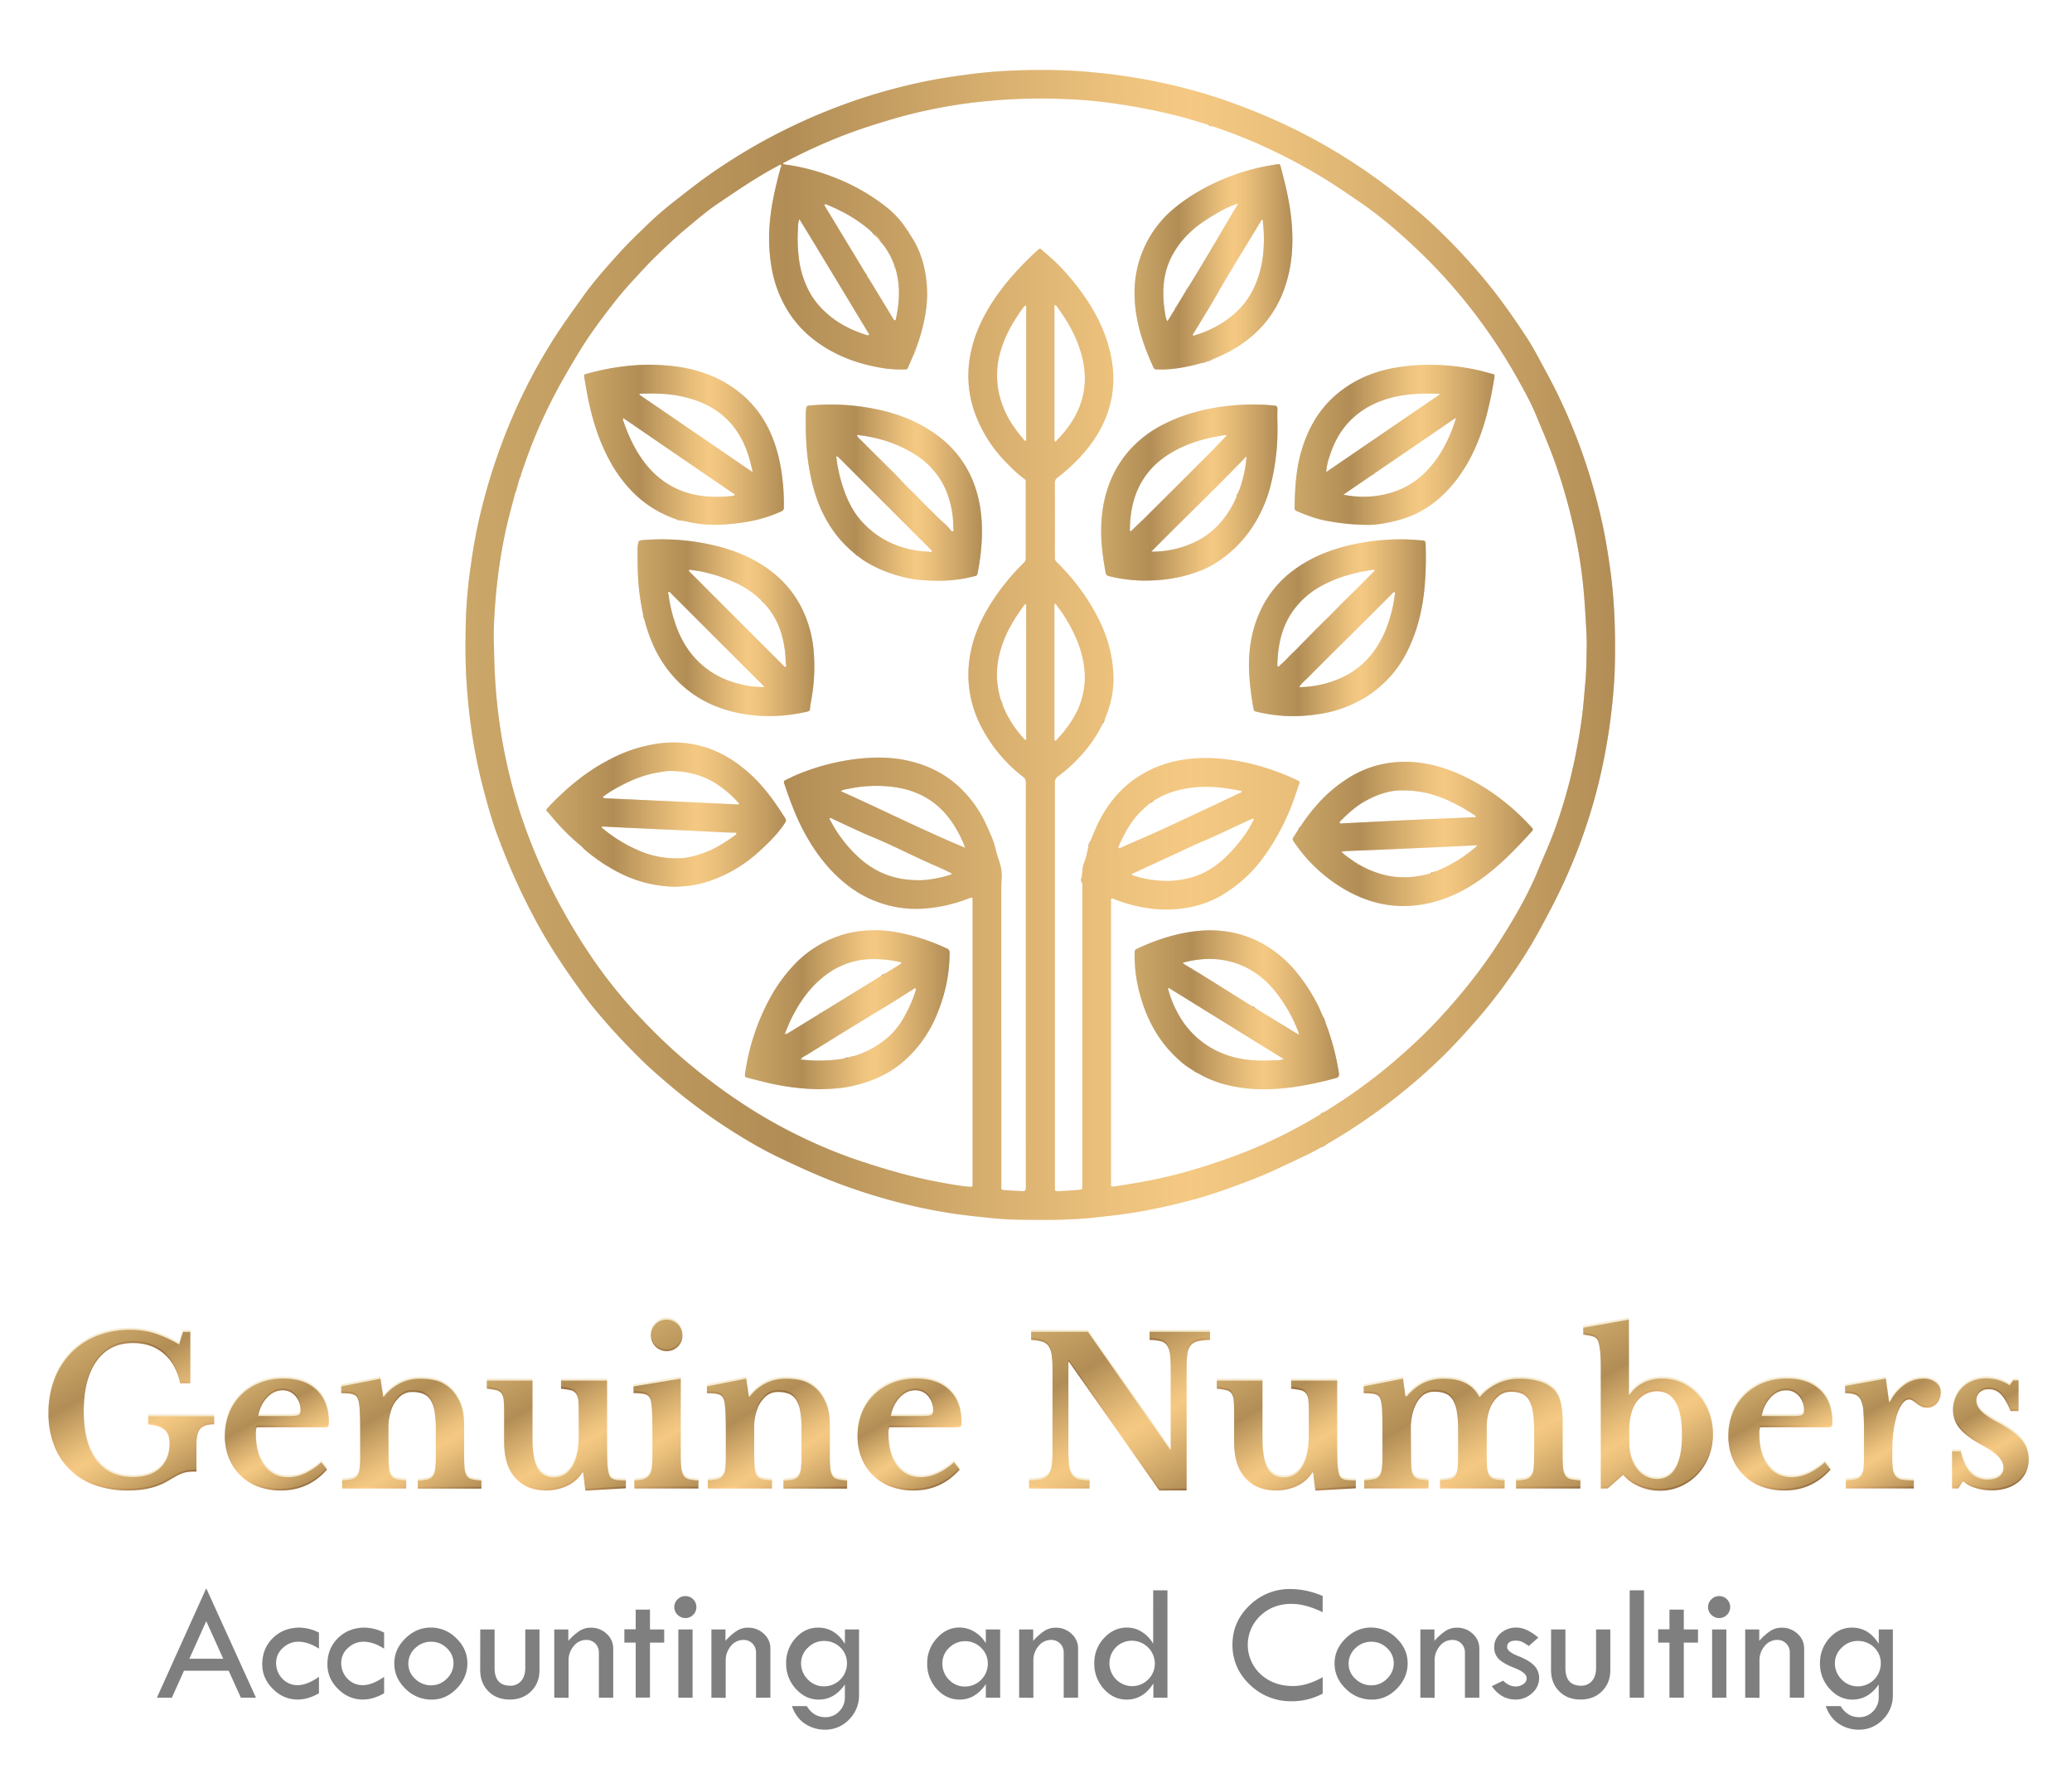 <svg id="Слой_1" data-name="Слой 1" xmlns="http://www.w3.org/2000/svg" xmlns:xlink="http://www.w3.org/1999/xlink" viewBox="0 0 1657.67 1430.39"><defs><linearGradient id="New_Gradient_Swatch_1-31" x1="683.61" y1="444.66" x2="688.9" y2="444.66" xlink:href="#New_Gradient_Swatch_1"/><linearGradient id="New_Gradient_Swatch_1-61" x1="644.63" y1="394.06" x2="785.6" y2="394.06" xlink:href="#New_Gradient_Swatch_1"/><linearGradient id="New_Gradient_Swatch_1-2" x1="201.48" y1="1109.23" x2="246.62" y2="1187.43" xlink:href="#New_Gradient_Swatch_1"/><linearGradient id="New_Gradient_Swatch_1-3" x1="288.56" y1="1100.01" x2="351.99" y2="1209.89" xlink:href="#New_Gradient_Swatch_1"/><linearGradient id="New_Gradient_Swatch_1-4" x1="416.9" y1="1088.44" x2="482" y2="1201.19" xlink:href="#New_Gradient_Swatch_1"/><linearGradient id="New_Gradient_Swatch_1-5" x1="496.25" y1="1074.91" x2="561.99" y2="1188.78" xlink:href="#New_Gradient_Swatch_1"/><linearGradient id="New_Gradient_Swatch_1-6" x1="581.12" y1="1100.02" x2="644.55" y2="1209.9" xlink:href="#New_Gradient_Swatch_1"/><linearGradient id="New_Gradient_Swatch_1-7" x1="707.59" y1="1109.23" x2="752.74" y2="1187.43" xlink:href="#New_Gradient_Swatch_1"/><linearGradient id="New_Gradient_Swatch_1-8" x1="850.86" y1="1050.35" x2="936.93" y2="1199.44" xlink:href="#New_Gradient_Swatch_1"/><linearGradient id="New_Gradient_Swatch_1-9" x1="1000.99" y1="1088.44" x2="1066.08" y2="1201.18" xlink:href="#New_Gradient_Swatch_1"/><linearGradient id="New_Gradient_Swatch_1-10" x1="1130.23" y1="1086.35" x2="1208.93" y2="1222.68" xlink:href="#New_Gradient_Swatch_1"/><linearGradient id="New_Gradient_Swatch_1-11" x1="1267.45" y1="1061.66" x2="1341.99" y2="1190.76" xlink:href="#New_Gradient_Swatch_1"/><linearGradient id="New_Gradient_Swatch_1-12" x1="1404.34" y1="1109.23" x2="1449.48" y2="1187.43" xlink:href="#New_Gradient_Swatch_1"/><linearGradient id="New_Gradient_Swatch_1-13" x1="1486.85" y1="1102.59" x2="1536.06" y2="1187.82" xlink:href="#New_Gradient_Swatch_1"/><linearGradient id="New_Gradient_Swatch_1-14" x1="1567.04" y1="1110.63" x2="1611.52" y2="1187.67" xlink:href="#New_Gradient_Swatch_1"/><linearGradient id="New_Gradient_Swatch_1-15" x1="1057.07" y1="916.39" x2="1061.46" y2="916.39" xlink:href="#New_Gradient_Swatch_1"/><linearGradient id="New_Gradient_Swatch_1-16" x1="400.78" y1="676.48" x2="401.76" y2="676.48" xlink:href="#New_Gradient_Swatch_1"/><linearGradient id="New_Gradient_Swatch_1-17" x1="372.44" y1="515.87" x2="1292.09" y2="515.87" xlink:href="#New_Gradient_Swatch_1"/><linearGradient id="New_Gradient_Swatch_1-18" x1="696.68" y1="189.65" x2="705.56" y2="189.65" xlink:href="#New_Gradient_Swatch_1"/><linearGradient id="New_Gradient_Swatch_1-19" x1="692.34" y1="220.86" x2="695.25" y2="220.86" xlink:href="#New_Gradient_Swatch_1"/><linearGradient id="New_Gradient_Swatch_1-20" x1="730.37" y1="282.27" x2="732.31" y2="282.27" xlink:href="#New_Gradient_Swatch_1"/><linearGradient id="New_Gradient_Swatch_1-21" x1="882" y1="577" x2="883.95" y2="577" xlink:href="#New_Gradient_Swatch_1"/><linearGradient id="New_Gradient_Swatch_1-22" x1="412.44" y1="390.98" x2="413.96" y2="390.98" xlink:href="#New_Gradient_Swatch_1"/><linearGradient id="New_Gradient_Swatch_1-23" x1="870.8" y1="675.01" x2="872.26" y2="675.01" xlink:href="#New_Gradient_Swatch_1"/><linearGradient id="New_Gradient_Swatch_1-24" x1="800.58" y1="561.66" x2="802.03" y2="561.66" xlink:href="#New_Gradient_Swatch_1"/><linearGradient id="New_Gradient_Swatch_1-25" x1="1056.56" y1="890.25" x2="1059.95" y2="890.25" xlink:href="#New_Gradient_Swatch_1"/><linearGradient id="New_Gradient_Swatch_1-26" x1="920.54" y1="641.35" x2="922.9" y2="641.35" xlink:href="#New_Gradient_Swatch_1"/><linearGradient id="New_Gradient_Swatch_1-27" x1="966.85" y1="100.45" x2="969.73" y2="100.45" xlink:href="#New_Gradient_Swatch_1"/><linearGradient id="New_Gradient_Swatch_1-28" x1="715.76" y1="214.5" x2="716.75" y2="214.5" xlink:href="#New_Gradient_Swatch_1"/><linearGradient id="New_Gradient_Swatch_1-29" x1="415.93" y1="380.54" x2="416.87" y2="380.54" xlink:href="#New_Gradient_Swatch_1"/><linearGradient id="New_Gradient_Swatch_1-30" x1="726.05" y1="185.73" x2="727.42" y2="185.73" xlink:href="#New_Gradient_Swatch_1"/><linearGradient id="New_Gradient_Swatch_1" x1="73.8" y1="1069.94" x2="141.06" y2="1186.43" gradientUnits="userSpaceOnUse"><stop offset="0" stop-color="#be965d"/><stop offset=".28" stop-color="#976f40"/><stop offset=".43" stop-color="#c99b61"/><stop offset=".56" stop-color="#f0be7b"/><stop offset=".63" stop-color="#ffcb85"/><stop offset=".71" stop-color="#eebc79"/><stop offset=".87" stop-color="#c0935b"/><stop offset="1" stop-color="#976f40"/></linearGradient><linearGradient id="New_Gradient_Swatch_1-32" x1="1058.45" y1="815.71" x2="1060.47" y2="815.71" xlink:href="#New_Gradient_Swatch_1"/><linearGradient id="New_Gradient_Swatch_1-33" x1="954.61" y1="857.39" x2="958.57" y2="857.39" xlink:href="#New_Gradient_Swatch_1"/><linearGradient id="New_Gradient_Swatch_1-34" x1="965.4" y1="288.38" x2="969.77" y2="288.38" xlink:href="#New_Gradient_Swatch_1"/><linearGradient id="New_Gradient_Swatch_1-35" x1="514.36" y1="493.16" x2="515.39" y2="493.16" xlink:href="#New_Gradient_Swatch_1"/><linearGradient id="New_Gradient_Swatch_1-36" x1="541.22" y1="415.85" x2="544.65" y2="415.85" xlink:href="#New_Gradient_Swatch_1"/><linearGradient id="New_Gradient_Swatch_1-37" x1="962.47" y1="289.61" x2="965.4" y2="289.61" xlink:href="#New_Gradient_Swatch_1"/><linearGradient id="New_Gradient_Swatch_1-38" x1="1038.98" y1="662.07" x2="1040.44" y2="662.07" xlink:href="#New_Gradient_Swatch_1"/><linearGradient id="New_Gradient_Swatch_1-39" x1="999.22" y1="502.15" x2="1140.75" y2="502.15" xlink:href="#New_Gradient_Swatch_1"/><linearGradient id="New_Gradient_Swatch_1-40" x1="510.04" y1="502.13" x2="651.48" y2="502.13" xlink:href="#New_Gradient_Swatch_1"/><linearGradient id="New_Gradient_Swatch_1-41" x1="609" y1="480.94" x2="610.46" y2="480.94" xlink:href="#New_Gradient_Swatch_1"/><linearGradient id="New_Gradient_Swatch_1-42" x1="467.23" y1="355.73" x2="627.11" y2="355.73" xlink:href="#New_Gradient_Swatch_1"/><linearGradient id="New_Gradient_Swatch_1-43" x1="907.72" y1="807.73" x2="1071.24" y2="807.73" xlink:href="#New_Gradient_Swatch_1"/><linearGradient id="New_Gradient_Swatch_1-44" x1="952.27" y1="775.21" x2="955.59" y2="775.21" xlink:href="#New_Gradient_Swatch_1"/><linearGradient id="New_Gradient_Swatch_1-45" x1="1001.93" y1="805.92" x2="1004.93" y2="805.92" xlink:href="#New_Gradient_Swatch_1"/><linearGradient id="New_Gradient_Swatch_1-46" x1="595.97" y1="807.7" x2="759.69" y2="807.7" xlink:href="#New_Gradient_Swatch_1"/><linearGradient id="New_Gradient_Swatch_1-47" x1="674.78" y1="845.9" x2="682.6" y2="845.9" xlink:href="#New_Gradient_Swatch_1"/><linearGradient id="New_Gradient_Swatch_1-48" x1="705.02" y1="779.58" x2="708.41" y2="779.58" xlink:href="#New_Gradient_Swatch_1"/><linearGradient id="New_Gradient_Swatch_1-49" x1="655.26" y1="810.31" x2="658.24" y2="810.31" xlink:href="#New_Gradient_Swatch_1"/><linearGradient id="New_Gradient_Swatch_1-50" x1="1035.65" y1="355.84" x2="1195.64" y2="355.84" xlink:href="#New_Gradient_Swatch_1"/><linearGradient id="New_Gradient_Swatch_1-51" x1="1097.99" y1="379.07" x2="1099.99" y2="379.07" xlink:href="#New_Gradient_Swatch_1"/><linearGradient id="New_Gradient_Swatch_1-52" x1="437.09" y1="651.69" x2="628.76" y2="651.69" xlink:href="#New_Gradient_Swatch_1"/><linearGradient id="New_Gradient_Swatch_1-53" x1="1034.17" y1="667.04" x2="1226.27" y2="667.04" xlink:href="#New_Gradient_Swatch_1"/><linearGradient id="New_Gradient_Swatch_1-54" x1="1084.35" y1="690.88" x2="1087.75" y2="690.88" xlink:href="#New_Gradient_Swatch_1"/><linearGradient id="New_Gradient_Swatch_1-55" x1="1144.31" y1="697.93" x2="1148.23" y2="697.93" xlink:href="#New_Gradient_Swatch_1"/><linearGradient id="New_Gradient_Swatch_1-56" x1="880.93" y1="394.03" x2="1021.96" y2="394.03" xlink:href="#New_Gradient_Swatch_1"/><linearGradient id="New_Gradient_Swatch_1-57" x1="989.3" y1="394.92" x2="991.26" y2="394.92" xlink:href="#New_Gradient_Swatch_1"/><linearGradient id="New_Gradient_Swatch_1-58" x1="907.71" y1="213.46" x2="1033.96" y2="213.46" xlink:href="#New_Gradient_Swatch_1"/><linearGradient id="New_Gradient_Swatch_1-59" x1="948.84" y1="231.08" x2="950.72" y2="231.08" xlink:href="#New_Gradient_Swatch_1"/><linearGradient id="New_Gradient_Swatch_1-60" x1="940.05" y1="245.96" x2="941.49" y2="245.96" xlink:href="#New_Gradient_Swatch_1"/><style>.cls-15{opacity:.35}.cls-16{fill:#e3c67d}.cls-17{fill:#7f7f7f}.cls-65{fill:#efe0b8}.cls-66{fill:#eeddb1}.cls-68{fill:#efdfb6}.cls-70{fill:#eedcb0}.cls-72{fill:#f3e7c8}.cls-73{fill:#f0e0b9}.cls-74{fill:#f0e1bc}.cls-81{fill:#eedbaf}.cls-84{fill:#e3c67e}.cls-86{fill:#efdeb5}</style></defs><path d="M102.46 1192.28A76.59 76.59 0 0 1 76 1188a53.5 53.5 0 0 1-32.72-31.91 70.51 70.51 0 0 1-4.48-25.8 73.8 73.8 0 0 1 4.78-27.1A61.79 61.79 0 0 1 57 1082.08a59.48 59.48 0 0 1 20.67-13.59 71.68 71.68 0 0 1 26.7-4.78 66.08 66.08 0 0 1 19.21 2.77 93.84 93.84 0 0 1 19.7 9l3.09-10.09h5.86v41.18h-8.1q-3.25-15.29-13.1-23.76t-24.67-8.47q-18.72 0-29.06 14.41T67 1129q0 25.41 10.09 38.9t29.3 13.52q13.85 0 21.57-7.08t7.73-19.62q0-7.48-3.91-11t-13.18-4.31v-6.55h52.74v6.51q-8 0-11.07 3.5t-3.1 12.61v21.66c-2.39 0-4.39.08-6 .23a24.16 24.16 0 0 0-4.77 1 29.23 29.23 0 0 0-5.3 2.36c-2 1.09-4.4 2.5-7.33 4.23q-12.59 7.33-31.31 7.32Z" style="fill:url(#New_Gradient_Swatch_1)"/><path d="M261.67 1175.52q-14.81 16.77-37 16.77a50.37 50.37 0 0 1-18.31-3.17 39.91 39.91 0 0 1-23.2-22.71 46.59 46.59 0 0 1-3.26-17.74 48.44 48.44 0 0 1 3.43-18.47 42 42 0 0 1 9.68-14.53 45 45 0 0 1 14.81-9.56 50.39 50.39 0 0 1 18.81-3.42q17.25 0 26.86 9.28t9.6 26q0 2.61-.81 3.18t-4.56.57h-52.37a14.56 14.56 0 0 0-.65 5.37q0 16 6.91 25.23t18.81 9.28a32.43 32.43 0 0 0 13.59-3.1 52 52 0 0 0 13.1-8.79Zm-31.53-42.81c4.33 0 7.13-.25 8.38-.74s1.88-1.65 1.91-3.49a17 17 0 0 0-4.07-11.73 13.21 13.21 0 0 0-10.26-4.56q-7 0-12.42 5.74a28.18 28.18 0 0 0-7.08 14.73Z" style="fill:url(#New_Gradient_Swatch_1-2)"/><path d="M310.83 1164.12c0 3.51.1 7 .41 10.51a12.79 12.79 0 0 0 1.79 5.86 6.71 6.71 0 0 0 4.23 2.69 51.5 51.5 0 0 0 7.73 1v6.51h-51.27v-6.51a52.21 52.21 0 0 0 7.57-1 7.59 7.59 0 0 0 4.4-2.61 11.27 11.27 0 0 0 2-5.54 75.79 75.79 0 0 0 .49-9.76v-20.36q0-9.56-.33-15.55a57.18 57.18 0 0 0-.81-8 12.21 12.21 0 0 0-1.3-3.5 5.25 5.25 0 0 0-2.49-2.14 13.29 13.29 0 0 0-4.07-1q-2.44-.24-6.19-.24V1109l31.42-6.18 2.12 14.33h.65a38.19 38.19 0 0 1 12.7-10.58 34.92 34.92 0 0 1 16.11-3.74q10.41 0 16.85 2.86a29.44 29.44 0 0 1 11.46 9.56 37.56 37.56 0 0 1 4.89 9.69q2.11 5.94 2.11 16.36v22.94c0 3.5.1 7 .41 10.51a12.91 12.91 0 0 0 1.79 5.86 6.56 6.56 0 0 0 4.15 2.68 49.5 49.5 0 0 0 7.49 1v6.51h-50.9v-6.51a37.26 37.26 0 0 0 7.73-.9 7.5 7.5 0 0 0 4.31-2.69 11.87 11.87 0 0 0 1.91-5.62 76.43 76.43 0 0 0 .49-9.69v-22.14a84.13 84.13 0 0 0-1-14 25.26 25.26 0 0 0-3.17-9.19 12.77 12.77 0 0 0-5.73-5 22.66 22.66 0 0 0-9-1.54 14.05 14.05 0 0 0-8.95 2.93 25 25 0 0 0-6.51 8.14 34.35 34.35 0 0 0-2.52 7.57 43.27 43.27 0 0 0-1.06 9.69Z" style="fill:url(#New_Gradient_Swatch_1-3)"/><path d="M463 1131.08q0-6.51-.32-10.34a11.81 11.81 0 0 0-1.79-5.86 7.33 7.33 0 0 0-4.31-2.77 53.16 53.16 0 0 0-7.73-1.23v-6.51h36.79v49.33q0 9.93.25 15.55a49 49 0 0 0 .9 8.38A13.57 13.57 0 0 0 488 1181a4.68 4.68 0 0 0 2.12 1.91 11.67 11.67 0 0 0 4 1q2.52.23 6.6.23v6.35l-32.4 1.91-1.79-14.49h-.67a28.14 28.14 0 0 1-11.88 10.58 38.47 38.47 0 0 1-17.1 3.75q-17.43 0-26.54-12.38-7-9.43-7-26.86v-22q0-6.69-.33-10.51a11.82 11.82 0 0 0-1.71-5.73 7.09 7.09 0 0 0-4.15-2.69 50.64 50.64 0 0 0-7.64-1.22v-6.51h36.47v46.07q0 16.44 4.07 23.89t13 7.41q9.56 0 14.81-8.8 5.22-8.44 5.21-24.9Z" style="fill:url(#New_Gradient_Swatch_1-4)"/><path d="M544.6 1164a88.17 88.17 0 0 0 .49 10.41 13.7 13.7 0 0 0 1.91 6 7.16 7.16 0 0 0 4.24 2.86 34.94 34.94 0 0 0 7.49.9v6.51h-51.24v-6.51a28.51 28.51 0 0 0 7.4-1.06 8.6 8.6 0 0 0 4.4-2.93 12.5 12.5 0 0 0 2.11-5.74 62.28 62.28 0 0 0 .58-9.35V1145q0-9.45-.33-15.55a65.3 65.3 0 0 0-.81-8.38c-.54-2.71-1.76-4.51-3.66-5.37s-5.35-1.3-10.34-1.3v-5.4l37.76-6.18Zm-23.89-95.73a12.34 12.34 0 0 1 3.66-9 12.13 12.13 0 0 1 8.87-3.66 12.51 12.51 0 0 1 12.7 12.32v.38a12.06 12.06 0 0 1-3.66 8.87 12.27 12.27 0 0 1-9 3.66 12.51 12.51 0 0 1-12.54-12.48v-.06Z" style="fill:url(#New_Gradient_Swatch_1-5)"/><path d="M603.41 1164.12a102.36 102.36 0 0 0 .42 10.51 12.77 12.77 0 0 0 1.78 5.86 6.73 6.73 0 0 0 4.24 2.69 51.34 51.34 0 0 0 7.73 1v6.51h-51.33v-6.51a52.21 52.21 0 0 0 7.57-1 7.54 7.54 0 0 0 4.39-2.61 11.29 11.29 0 0 0 2-5.54 77.63 77.63 0 0 0 .49-9.76v-20.36q0-9.56-.33-15.55a57.18 57.18 0 0 0-.81-8 12.52 12.52 0 0 0-1.3-3.5 5.25 5.25 0 0 0-2.45-2.11 13.22 13.22 0 0 0-4.07-1c-1.62-.16-3.68-.25-6.18-.25v-5.5l31.44-6.2 2.11 14.33h.65a38.29 38.29 0 0 1 12.7-10.58 35 35 0 0 1 16.12-3.74q10.41 0 16.84 2.86a29.47 29.47 0 0 1 11.47 9.56 37.53 37.53 0 0 1 4.88 9.69q2.12 5.94 2.12 16.36v22.94a102.58 102.58 0 0 0 .41 10.51 12.77 12.77 0 0 0 1.78 5.86 6.59 6.59 0 0 0 4.15 2.68 49.66 49.66 0 0 0 7.49 1v6.51h-50.91v-6.51a37.26 37.26 0 0 0 7.73-.9 7.53 7.53 0 0 0 4.31-2.69 11.87 11.87 0 0 0 1.91-5.62 76.43 76.43 0 0 0 .49-9.69v-22.14a84.13 84.13 0 0 0-1-14 25.26 25.26 0 0 0-3.17-9.19 12.77 12.77 0 0 0-5.73-5 22.66 22.66 0 0 0-9-1.54 14.05 14.05 0 0 0-8.95 2.93 25 25 0 0 0-6.51 8.14 34.35 34.35 0 0 0-2.52 7.57 43.19 43.19 0 0 0-1 9.61Z" style="fill:url(#New_Gradient_Swatch_1-6)"/><path d="M767.78 1175.52q-14.81 16.77-36.95 16.77a50.37 50.37 0 0 1-18.31-3.17 39.87 39.87 0 0 1-23.19-22.71 46.21 46.21 0 0 1-3.26-17.74 48.24 48.24 0 0 1 3.42-18.47 42.18 42.18 0 0 1 9.68-14.53 45 45 0 0 1 14.81-9.56 50.39 50.39 0 0 1 18.81-3.42q17.25 0 26.86 9.28t9.6 26q0 2.61-.81 3.18t-4.56.57h-52.42a15 15 0 0 0-.65 5.37q0 16 6.92 25.23t18.8 9.28a32.43 32.43 0 0 0 13.59-3.1 52 52 0 0 0 13.1-8.79Zm-31.53-42.81q6.51 0 8.38-.74c1.25-.49 1.88-1.65 1.91-3.49a17 17 0 0 0-4.07-11.73 13.21 13.21 0 0 0-10.26-4.56q-7 0-12.42 5.74a28.25 28.25 0 0 0-7.08 14.73Z" style="fill:url(#New_Gradient_Swatch_1-7)"/><path d="m927.49 1192.28-72.12-102.72h-.62v70a110.65 110.65 0 0 0 .57 12.87 15.7 15.7 0 0 0 2.44 7.32 8.69 8.69 0 0 0 5.2 3.43 43.26 43.26 0 0 0 8.71 1v6.51H823.3v-6.51a47.22 47.22 0 0 0 9.69-1.06 10.33 10.33 0 0 0 5.73-3.33 13.74 13.74 0 0 0 2.68-6.92 86.36 86.36 0 0 0 .65-12.13v-65.44a80.92 80.92 0 0 0-.65-11.32 16.76 16.76 0 0 0-2.43-7.08 9.53 9.53 0 0 0-5.13-3.66 37.52 37.52 0 0 0-8.87-1.38v-6.51h45.42l65.6 94.09h.65v-63a113.54 113.54 0 0 0-.57-12.78 15.94 15.94 0 0 0-2.45-7.41 8.71 8.71 0 0 0-5.21-3.42 43.08 43.08 0 0 0-8.7-1v-6.51h48.34v6.51a47.22 47.22 0 0 0-9.69 1.06 10.33 10.33 0 0 0-5.73 3.33 13.83 13.83 0 0 0-2.68 7 86.58 86.58 0 0 0-.65 12v97Z" style="fill:url(#New_Gradient_Swatch_1-8)"/><path d="M1047.13 1131.08q0-6.51-.32-10.34a11.81 11.81 0 0 0-1.79-5.86 7.33 7.33 0 0 0-4.31-2.77 53.16 53.16 0 0 0-7.73-1.23v-6.51h36.78v49.33q0 9.93.24 15.55a49 49 0 0 0 .9 8.38 13.59 13.59 0 0 0 1.1 3.37 4.6 4.6 0 0 0 2.11 1.91 11.67 11.67 0 0 0 4 1c1.69.15 3.88.23 6.6.23v6.35l-32.4 1.91-1.79-14.49h-.65a28.14 28.14 0 0 1-11.88 10.58 38.47 38.47 0 0 1-17.1 3.75q-17.42 0-26.54-12.38-7-9.43-7-26.86v-22q0-6.69-.33-10.51a11.72 11.72 0 0 0-1.71-5.73 7.06 7.06 0 0 0-4.15-2.69 50.44 50.44 0 0 0-7.64-1.22v-6.51H1010v46.07q0 16.44 4.07 23.89t13 7.41q9.62 0 14.82-8.8 5.2-8.44 5.2-24.9Z" style="fill:url(#New_Gradient_Swatch_1-9)"/><path d="M1128.86 1163.8q0 6.84.32 10.74a11.92 11.92 0 0 0 1.79 5.94 7 7 0 0 0 4.23 2.69 50.45 50.45 0 0 0 7.65.95v6.51h-51.44v-6.51a53.91 53.91 0 0 0 7.81-.95 7.23 7.23 0 0 0 4.4-2.61 11.94 11.94 0 0 0 1.91-5.62 79.06 79.06 0 0 0 .49-9.85v-20.18q0-9.27-.25-15.46a42.38 42.38 0 0 0-.9-8.47 11.7 11.7 0 0 0-1.22-3.33 5.11 5.11 0 0 0-2.28-1.91 12.27 12.27 0 0 0-4-1c-1.63-.16-3.75-.25-6.35-.25V1109l31.43-6.18 1.91 14.16h1q6.84-7.65 13.75-10.9a37.24 37.24 0 0 1 16-3.26q10.74 0 17.75 3.74a24.67 24.67 0 0 1 10.57 10.75h.65a41.46 41.46 0 0 1 14-10.67 40.52 40.52 0 0 1 17.43-3.82 53.63 53.63 0 0 1 17 2.43 26 26 0 0 1 11.31 7 23.58 23.58 0 0 1 4.78 9.77q1.55 6 1.55 16.77v25.06a104.33 104.33 0 0 0 .41 10.58 12.82 12.82 0 0 0 1.91 6 6.75 6.75 0 0 0 4.23 2.77 49.23 49.23 0 0 0 7.65 1v6.51h-51.44v-6.51a37.26 37.26 0 0 0 7.73-.9 7.74 7.74 0 0 0 4.39-2.77 11.22 11.22 0 0 0 1.91-5.62 93.55 93.55 0 0 0 .42-9.77v-21.33a90.5 90.5 0 0 0-1-14.33 27.4 27.4 0 0 0-3.1-9.44 12.11 12.11 0 0 0-5.62-5.13 21.15 21.15 0 0 0-8.54-1.55 15.1 15.1 0 0 0-9.36 2.77 22.55 22.55 0 0 0-6.11 7.17q-4.23 7.63-4.23 19v21.5c0 4.46.1 8 .32 10.57a12.29 12.29 0 0 0 1.79 6 6.88 6.88 0 0 0 4.31 2.78 52.3 52.3 0 0 0 7.89 1v6.51h-51.6v-6.51a51.66 51.66 0 0 0 7.73-1 7.54 7.54 0 0 0 4.39-2.61 10.92 10.92 0 0 0 1.92-5.62 98.32 98.32 0 0 0 .41-9.85v-21.33a89.38 89.38 0 0 0-1-14.34 26.37 26.37 0 0 0-3.17-9.44 12.59 12.59 0 0 0-5.74-5.13 22.62 22.62 0 0 0-9-1.55 14.47 14.47 0 0 0-8.87 2.61 20 20 0 0 0-5.73 7 34.67 34.67 0 0 0-3.22 9 46.71 46.71 0 0 0-1.14 10.41Z" style="fill:url(#New_Gradient_Swatch_1-10)"/><path d="M1303.2 1115.61h.65a28.4 28.4 0 0 1 10.91-9.55 33.31 33.31 0 0 1 15.13-3.34 37 37 0 0 1 16 3.5 40.58 40.58 0 0 1 12.86 9.56 44.37 44.37 0 0 1 8.55 14.16 48.85 48.85 0 0 1 3.09 17.42 47.29 47.29 0 0 1-3.33 18 44.5 44.5 0 0 1-9.12 14.25 42 42 0 0 1-13.51 9.44 40.08 40.08 0 0 1-16.36 3.43 41.25 41.25 0 0 1-16.85-3.5 33.66 33.66 0 0 1-12.61-9.2l-12.38 10.91h-5.53v-96.89q0-15.3-2.11-21a9 9 0 0 0-1.14-1.91 5.12 5.12 0 0 0-1.91-1.38 14.85 14.85 0 0 0-3.34-1c-1.41-.27-3.26-.57-5.53-.9v-5.53l36.47-6.51Zm.33 39.4a34.92 34.92 0 0 0 1.71 11.16 29.08 29.08 0 0 0 4.63 8.86 21.31 21.31 0 0 0 7 5.86 19.08 19.08 0 0 0 8.95 2.11q9.76 0 14.82-9t5-26.38q0-16.92-5-25.8t-14.9-8.87a19.69 19.69 0 0 0-10.82 3.18 21.25 21.25 0 0 0-7.73 8.86q-3.75 7.83-3.75 19.7Z" style="fill:url(#New_Gradient_Swatch_1-11)"/><path d="M1464.53 1175.52q-14.8 16.77-37 16.77a50.46 50.46 0 0 1-18.32-3.17 39.87 39.87 0 0 1-23.19-22.71 46.4 46.4 0 0 1-3.26-17.74 48.43 48.43 0 0 1 3.42-18.47 42.07 42.07 0 0 1 9.69-14.53 45 45 0 0 1 14.81-9.56 50.39 50.39 0 0 1 18.81-3.42q17.25 0 26.86 9.28t9.61 26c0 1.74-.28 2.8-.82 3.18s-2.06.56-4.56.57h-52.41a15 15 0 0 0-.65 5.37q0 16 6.92 25.23t18.8 9.28a32.43 32.43 0 0 0 13.59-3.1 52 52 0 0 0 13.1-8.79Zm-31.53-42.81q6.51 0 8.38-.74c1.25-.49 1.88-1.65 1.91-3.49a17 17 0 0 0-4.07-11.73 13.2 13.2 0 0 0-10.25-4.56q-7 0-12.43 5.74a28.25 28.25 0 0 0-7.08 14.73Z" style="fill:url(#New_Gradient_Swatch_1-12)"/><path d="M1513.86 1165.43a68.28 68.28 0 0 0 .58 10 10.39 10.39 0 0 0 2.36 5.62 8.75 8.75 0 0 0 5.21 2.53 57.76 57.76 0 0 0 9.11.57v6.51h-54.37v-6.51a54.1 54.1 0 0 0 7.81-1 7.22 7.22 0 0 0 4.4-2.6 11.45 11.45 0 0 0 1.91-5.62 92.79 92.79 0 0 0 .41-9.86v-19.85q0-10.1-.49-16.12a25.87 25.87 0 0 0-2.11-9.28 8.16 8.16 0 0 0-4.63-4.3 24.29 24.29 0 0 0-7.9-1.07v-5.73l32.56-6 2.61 18.72h.65a36.82 36.82 0 0 1 11.55-13.67 25.82 25.82 0 0 1 15.14-5 15.76 15.76 0 0 1 10.09 3.1 9.53 9.53 0 0 1 3.91 7.81 13.13 13.13 0 0 1-3 8.79 10.16 10.16 0 0 1-8.22 3.59 9.67 9.67 0 0 1-4.39-1 19.6 19.6 0 0 1-3.5-2.2c-1-.81-2.06-1.57-3.1-2.27a5.56 5.56 0 0 0-3.17-1.06c-2.06 0-4 1.36-5.86 4.07a35.44 35.44 0 0 0-4.56 10.9 89.51 89.51 0 0 0-2.11 11 91.2 91.2 0 0 0-.81 12.13Z" style="fill:url(#New_Gradient_Swatch_1-13)"/><path d="M1566.77 1190.66h-5V1161h6.88q2.76 11.73 8 17.1a18 18 0 0 0 13.51 5.37q6 0 9.37-2.52a8.18 8.18 0 0 0 3.33-6.92q0-4.56-4.07-8.87t-13.18-9.19q-12.37-6.69-17.75-13.27a22.91 22.91 0 0 1-5.37-14.89 24.64 24.64 0 0 1 2-10 25.56 25.56 0 0 1 5.54-8.06 24.29 24.29 0 0 1 8.38-5.29 29.39 29.39 0 0 1 10.58-1.91 35 35 0 0 1 10 1.46 30.26 30.26 0 0 1 8.71 4.07l2.93-3.91h4.24v24.58h-6.35q-3.75-9.27-7.73-13.38a13.08 13.08 0 0 0-9.69-4.07 10.32 10.32 0 0 0-7.24 2.44 8.39 8.39 0 0 0-2.69 6.51q0 4.56 4 8.6t13.27 9a108.5 108.5 0 0 1 11.23 7 41.85 41.85 0 0 1 7.64 6.92 24.09 24.09 0 0 1 4.31 7.33 25.55 25.55 0 0 1-.73 18.47 22.48 22.48 0 0 1-6 7.82 28.13 28.13 0 0 1-9.36 5 38.63 38.63 0 0 1-12.13 1.79 43.86 43.86 0 0 1-13-1.91 25.75 25.75 0 0 1-9.93-5.46Z" style="fill:url(#New_Gradient_Swatch_1-14)"/><g class="cls-15"><path class="cls-16" d="M102.46 1190.73a76.59 76.59 0 0 1-26.46-4.31 53.51 53.51 0 0 1-32.72-31.9 70.6 70.6 0 0 1-4.48-25.81 73.8 73.8 0 0 1 4.78-27.1A61.79 61.79 0 0 1 57 1080.53a59.48 59.48 0 0 1 20.67-13.59 71.68 71.68 0 0 1 26.7-4.78 66.08 66.08 0 0 1 19.21 2.77 93.84 93.84 0 0 1 19.7 9l3.09-10.09h5.86V1105h-8.1q-3.25-15.3-13.1-23.77t-24.67-8.47q-18.72 0-29.06 14.41T67 1127.45q0 25.41 10.09 38.91t29.3 13.51q13.85 0 21.57-7.08t7.73-19.62q0-7.49-3.91-11t-13.18-4.31v-6.55h52.74v6.51q-8 0-11.07 3.5t-3.1 12.61v21.66c-2.39 0-4.39.08-6 .24a23.44 23.44 0 0 0-4.77 1 29.23 29.23 0 0 0-5.3 2.36c-2 1.09-4.4 2.5-7.33 4.24q-12.59 7.31-31.31 7.3ZM261.67 1174q-14.81 16.77-37 16.77a50.37 50.37 0 0 1-18.31-3.17 39.92 39.92 0 0 1-23.2-22.7 46.68 46.68 0 0 1-3.26-17.75 48.44 48.44 0 0 1 3.43-18.47 42.14 42.14 0 0 1 9.68-14.53 45 45 0 0 1 14.81-9.56 50.39 50.39 0 0 1 18.81-3.42q17.25 0 26.86 9.28t9.6 26q0 2.61-.81 3.18t-4.56.57h-52.37a14.61 14.61 0 0 0-.65 5.37q0 16 6.91 25.23t18.81 9.28A32.43 32.43 0 0 0 244 1177a52 52 0 0 0 13.1-8.79Zm-31.53-42.81c4.33 0 7.13-.25 8.38-.74s1.88-1.65 1.91-3.49a17 17 0 0 0-4.07-11.73 13.21 13.21 0 0 0-10.26-4.56q-7 0-12.42 5.74a28.18 28.18 0 0 0-7.08 14.73ZM310.83 1162.57c0 3.51.1 7 .41 10.51a12.79 12.79 0 0 0 1.79 5.86 6.71 6.71 0 0 0 4.23 2.69 51.5 51.5 0 0 0 7.73.95v6.51h-51.27v-6.51a52.21 52.21 0 0 0 7.57-.95 7.59 7.59 0 0 0 4.4-2.61 11.27 11.27 0 0 0 2-5.54 75.79 75.79 0 0 0 .49-9.76v-20.36q0-9.55-.33-15.54a57.17 57.17 0 0 0-.81-8.06 12.21 12.21 0 0 0-1.3-3.5 5.25 5.25 0 0 0-2.49-2.14 13 13 0 0 0-4.07-.95 61.77 61.77 0 0 0-6.19-.25v-5.49l31.42-6.18 2.12 14.33h.65a38.19 38.19 0 0 1 12.7-10.58 34.92 34.92 0 0 1 16.11-3.74q10.41 0 16.85 2.87a29.42 29.42 0 0 1 11.46 9.55 37.56 37.56 0 0 1 4.89 9.69q2.11 5.94 2.11 16.36v22.94q-.06 5.26.41 10.51a12.91 12.91 0 0 0 1.79 5.86 6.56 6.56 0 0 0 4.15 2.68 48.26 48.26 0 0 0 7.49 1v6.51h-50.9v-6.51a37.26 37.26 0 0 0 7.73-.9 7.5 7.5 0 0 0 4.31-2.69 11.87 11.87 0 0 0 1.91-5.61 76.61 76.61 0 0 0 .49-9.69v-22.15a84.2 84.2 0 0 0-1-14 25.26 25.26 0 0 0-3.17-9.19 12.77 12.77 0 0 0-5.73-5 22.66 22.66 0 0 0-9-1.54 14.05 14.05 0 0 0-8.95 2.93 25 25 0 0 0-6.51 8.14 34.35 34.35 0 0 0-2.52 7.57 43.27 43.27 0 0 0-1.06 9.69ZM463 1129.53q0-6.51-.32-10.34a11.81 11.81 0 0 0-1.79-5.86 7.33 7.33 0 0 0-4.31-2.77 53.16 53.16 0 0 0-7.73-1.23v-6.5h36.79v49.33c0 6.61.08 11.8.25 15.54a49 49 0 0 0 .9 8.38 13.57 13.57 0 0 0 1.13 3.34 4.68 4.68 0 0 0 2.12 1.91 11.67 11.67 0 0 0 4 1q2.52.24 6.6.24v6.34l-32.4 1.91-1.79-14.49h-.67a28.14 28.14 0 0 1-11.88 10.58 38.47 38.47 0 0 1-17.1 3.75q-17.43 0-26.54-12.38-7-9.43-7-26.86v-22q0-6.69-.33-10.51a11.82 11.82 0 0 0-1.71-5.73 7.09 7.09 0 0 0-4.15-2.69 50.64 50.64 0 0 0-7.64-1.22v-6.51h36.47v46.07q0 16.44 4.07 23.89t13 7.41q9.56 0 14.81-8.79 5.22-8.46 5.21-24.91ZM544.6 1162.41a88.44 88.44 0 0 0 .49 10.42 13.7 13.7 0 0 0 1.91 6 7.16 7.16 0 0 0 4.24 2.86 34.94 34.94 0 0 0 7.49.9v6.51h-51.24v-6.51a28.51 28.51 0 0 0 7.4-1.06 8.6 8.6 0 0 0 4.4-2.93 12.5 12.5 0 0 0 2.11-5.74 62.2 62.2 0 0 0 .58-9.35v-20.07q0-9.45-.33-15.55a65.3 65.3 0 0 0-.81-8.38q-.81-4.07-3.66-5.37t-10.34-1.3v-5.43l37.76-6.18Zm-23.89-95.73a12.34 12.34 0 0 1 3.66-9 12.13 12.13 0 0 1 8.87-3.66 12.51 12.51 0 0 1 12.7 12.32v.38a12.06 12.06 0 0 1-3.66 8.87 12.23 12.23 0 0 1-9 3.66 12.51 12.51 0 0 1-12.54-12.48v-.06ZM603.41 1162.57a102.36 102.36 0 0 0 .42 10.51 12.77 12.77 0 0 0 1.78 5.86 6.73 6.73 0 0 0 4.24 2.69 51.34 51.34 0 0 0 7.73.95v6.51h-51.33v-6.51a52.21 52.21 0 0 0 7.57-.95 7.54 7.54 0 0 0 4.39-2.61 11.29 11.29 0 0 0 2-5.54 77.63 77.63 0 0 0 .49-9.76v-20.36q0-9.55-.33-15.54a57.17 57.17 0 0 0-.81-8.06 12.52 12.52 0 0 0-1.3-3.5 5.25 5.25 0 0 0-2.45-2.11 13.22 13.22 0 0 0-4.07-1q-2.43-.24-6.18-.24v-5.52l31.42-6.18 2.11 14.33h.65a38.29 38.29 0 0 1 12.7-10.58 35 35 0 0 1 16.12-3.74q10.41 0 16.84 2.87a29.45 29.45 0 0 1 11.47 9.55 37.53 37.53 0 0 1 4.88 9.69q2.12 5.94 2.12 16.36v22.94a102.47 102.47 0 0 0 .41 10.51 12.77 12.77 0 0 0 1.78 5.86 6.59 6.59 0 0 0 4.15 2.68 48.41 48.41 0 0 0 7.49 1v6.51h-50.89v-6.51a37.26 37.26 0 0 0 7.73-.9 7.53 7.53 0 0 0 4.31-2.69 11.87 11.87 0 0 0 1.91-5.61 76.61 76.61 0 0 0 .49-9.69v-22.15a84.2 84.2 0 0 0-1-14 25.26 25.26 0 0 0-3.17-9.19 12.77 12.77 0 0 0-5.73-5 22.66 22.66 0 0 0-9-1.54 14.05 14.05 0 0 0-8.95 2.93 25 25 0 0 0-6.51 8.14 34.35 34.35 0 0 0-2.52 7.57 43.19 43.19 0 0 0-1 9.61ZM767.78 1174q-14.81 16.77-36.95 16.77a50.37 50.37 0 0 1-18.31-3.17 39.88 39.88 0 0 1-23.19-22.7 46.3 46.3 0 0 1-3.26-17.75 48.24 48.24 0 0 1 3.42-18.47 42.28 42.28 0 0 1 9.68-14.53 45 45 0 0 1 14.81-9.56 50.39 50.39 0 0 1 18.81-3.42q17.25 0 26.86 9.28t9.6 26q0 2.61-.81 3.18t-4.56.57h-52.42a15 15 0 0 0-.65 5.37q0 16 6.92 25.23t18.8 9.28a32.43 32.43 0 0 0 13.59-3.1 52 52 0 0 0 13.1-8.79Zm-31.53-42.81q6.51 0 8.38-.74c1.25-.49 1.88-1.65 1.91-3.49a17 17 0 0 0-4.07-11.73 13.21 13.21 0 0 0-10.26-4.56q-7 0-12.42 5.74a28.25 28.25 0 0 0-7.08 14.73ZM927.49 1190.73 855.37 1088h-.62v70a110.65 110.65 0 0 0 .57 12.87 15.77 15.77 0 0 0 2.44 7.33 8.72 8.72 0 0 0 5.2 3.42 43.26 43.26 0 0 0 8.71.95v6.51H823.3v-6.51a47.22 47.22 0 0 0 9.69-1.06 10.33 10.33 0 0 0 5.73-3.33 13.74 13.74 0 0 0 2.68-6.92 86.28 86.28 0 0 0 .65-12.13v-65.43a80.92 80.92 0 0 0-.65-11.32 16.76 16.76 0 0 0-2.43-7.08 9.53 9.53 0 0 0-5.13-3.66 37.52 37.52 0 0 0-8.87-1.38v-6.51h45.42l65.6 94.09h.65v-63a113.54 113.54 0 0 0-.57-12.78 15.94 15.94 0 0 0-2.45-7.41 8.71 8.71 0 0 0-5.21-3.42 43.08 43.08 0 0 0-8.7-1v-6.51h48.34v6.51a47.22 47.22 0 0 0-9.69 1.06 10.33 10.33 0 0 0-5.73 3.33 13.83 13.83 0 0 0-2.68 7 86.58 86.58 0 0 0-.65 12v97ZM1047.13 1129.53q0-6.51-.32-10.34a11.81 11.81 0 0 0-1.79-5.86 7.33 7.33 0 0 0-4.31-2.77 53.16 53.16 0 0 0-7.73-1.23v-6.5h36.78v49.33c0 6.61.08 11.8.24 15.54a49 49 0 0 0 .9 8.38 13.59 13.59 0 0 0 1.14 3.34 4.6 4.6 0 0 0 2.11 1.91 11.67 11.67 0 0 0 4 1c1.69.16 3.88.24 6.6.24v6.34l-32.4 1.91-1.79-14.49h-.65a28.14 28.14 0 0 1-11.88 10.58 38.47 38.47 0 0 1-17.1 3.75q-17.42 0-26.54-12.38-7-9.43-7-26.86v-22q0-6.69-.33-10.51a11.72 11.72 0 0 0-1.71-5.73 7.06 7.06 0 0 0-4.15-2.69 50.44 50.44 0 0 0-7.64-1.22v-6.51H1010v46.07q0 16.44 4.07 23.89t13 7.41q9.62 0 14.82-8.79 5.2-8.46 5.2-24.91ZM1128.86 1162.25q0 6.84.32 10.74a11.92 11.92 0 0 0 1.79 5.94 7 7 0 0 0 4.23 2.69 49.21 49.21 0 0 0 7.65 1v6.51h-51.44v-6.51a52.55 52.55 0 0 0 7.81-1 7.23 7.23 0 0 0 4.4-2.61 11.9 11.9 0 0 0 1.91-5.62 79.06 79.06 0 0 0 .49-9.85v-20.18q0-9.27-.25-15.46a42.38 42.38 0 0 0-.9-8.47 11.7 11.7 0 0 0-1.22-3.33 5.11 5.11 0 0 0-2.28-1.91 12.27 12.27 0 0 0-4-1c-1.63-.16-3.75-.25-6.35-.25v-5.55l31.43-6.18 1.91 14.16h1q6.84-7.65 13.75-10.9a37.24 37.24 0 0 1 16-3.26q10.74 0 17.75 3.74a24.72 24.72 0 0 1 10.57 10.75h.65a41.46 41.46 0 0 1 14-10.67 40.52 40.52 0 0 1 17.43-3.82 53.36 53.36 0 0 1 17 2.44 25.85 25.85 0 0 1 11.31 7 23.58 23.58 0 0 1 4.78 9.77q1.55 6 1.55 16.77v25.06a104.33 104.33 0 0 0 .41 10.58 12.82 12.82 0 0 0 1.91 6 6.75 6.75 0 0 0 4.23 2.77 49.23 49.23 0 0 0 7.65 1v6.51h-51.44v-6.51a37.26 37.26 0 0 0 7.73-.9 7.74 7.74 0 0 0 4.36-2.7 11.22 11.22 0 0 0 1.91-5.62 93.48 93.48 0 0 0 .42-9.76v-21.33a90.54 90.54 0 0 0-1-14.34 27.4 27.4 0 0 0-3.1-9.44 12.11 12.11 0 0 0-5.62-5.13 21.15 21.15 0 0 0-8.54-1.55 15.1 15.1 0 0 0-9.36 2.77 22.55 22.55 0 0 0-6.11 7.17q-4.23 7.63-4.23 19v21.5c0 4.46.1 8 .32 10.58a12.35 12.35 0 0 0 1.79 6 6.9 6.9 0 0 0 4.31 2.77 51 51 0 0 0 7.89.95v6.51h-51.6v-6.51a51.66 51.66 0 0 0 7.73-.95 7.54 7.54 0 0 0 4.39-2.61 10.92 10.92 0 0 0 1.92-5.62 98.2 98.2 0 0 0 .41-9.85v-21.33a89.38 89.38 0 0 0-1-14.34 26.37 26.37 0 0 0-3.17-9.44 12.59 12.59 0 0 0-5.74-5.13 22.62 22.62 0 0 0-9-1.55 14.47 14.47 0 0 0-8.87 2.61 20 20 0 0 0-5.73 7 34.81 34.81 0 0 0-3.22 9 46.77 46.77 0 0 0-1.14 10.41ZM1303.2 1114.06h.65a28.48 28.48 0 0 1 10.91-9.55 33.44 33.44 0 0 1 15.13-3.34 37.19 37.19 0 0 1 16 3.5 40.58 40.58 0 0 1 12.86 9.56 44.37 44.37 0 0 1 8.55 14.16 48.85 48.85 0 0 1 3.09 17.42 47.29 47.29 0 0 1-3.33 18A44.5 44.5 0 0 1 1358 1178a42 42 0 0 1-13.51 9.44 40.08 40.08 0 0 1-16.36 3.43 41.25 41.25 0 0 1-16.85-3.5 33.66 33.66 0 0 1-12.61-9.2l-12.38 10.91h-5.53v-96.87q0-15.3-2.11-21a9 9 0 0 0-1.14-1.91 5.12 5.12 0 0 0-1.91-1.38 14.85 14.85 0 0 0-3.34-1c-1.41-.27-3.26-.57-5.53-.9v-5.53l36.47-6.51Zm.33 39.4a34.92 34.92 0 0 0 1.71 11.16 29.08 29.08 0 0 0 4.63 8.86 21.31 21.31 0 0 0 7 5.86 19 19 0 0 0 8.95 2.11q9.76 0 14.82-9t5-26.37q0-16.94-5-25.81t-14.9-8.87a19.69 19.69 0 0 0-10.82 3.18 21.22 21.22 0 0 0-7.73 8.87q-3.75 7.82-3.75 19.69ZM1464.53 1174q-14.8 16.77-37 16.77a50.46 50.46 0 0 1-18.32-3.17 39.88 39.88 0 0 1-23.19-22.7 46.49 46.49 0 0 1-3.26-17.75 48.43 48.43 0 0 1 3.42-18.47 42.07 42.07 0 0 1 9.69-14.53 45 45 0 0 1 14.81-9.56 50.39 50.39 0 0 1 18.81-3.42q17.25 0 26.86 9.28t9.61 26c0 1.74-.28 2.8-.82 3.18s-2.06.56-4.56.57h-52.41a15 15 0 0 0-.65 5.37q0 16 6.92 25.23t18.8 9.28a32.43 32.43 0 0 0 13.59-3.1 52 52 0 0 0 13.1-8.79Zm-31.53-42.84q6.51 0 8.38-.74c1.25-.49 1.88-1.65 1.91-3.49a17 17 0 0 0-4.07-11.73 13.2 13.2 0 0 0-10.25-4.56q-7 0-12.43 5.74a28.25 28.25 0 0 0-7.08 14.73ZM1513.86 1163.88a68.49 68.49 0 0 0 .58 10 10.39 10.39 0 0 0 2.36 5.61 8.75 8.75 0 0 0 5.2 2.51 57.76 57.76 0 0 0 9.11.57v6.51h-54.37v-6.51a55.52 55.52 0 0 0 7.81-.95 7.28 7.28 0 0 0 4.4-2.61 11.45 11.45 0 0 0 1.91-5.62 92.79 92.79 0 0 0 .41-9.86v-19.85q0-10.1-.49-16.12a25.77 25.77 0 0 0-2.11-9.27 8.14 8.14 0 0 0-4.63-4.31 24 24 0 0 0-7.9-1.06v-5.74l32.56-6 2.61 18.72h.65a36.82 36.82 0 0 1 11.55-13.67 25.89 25.89 0 0 1 15.14-5 15.76 15.76 0 0 1 10.09 3.1 9.53 9.53 0 0 1 3.91 7.81 13.18 13.18 0 0 1-3 8.8 10.19 10.19 0 0 1-8.22 3.58 9.67 9.67 0 0 1-4.39-1 20.13 20.13 0 0 1-3.5-2.19c-1-.82-2.06-1.58-3.1-2.28a5.56 5.56 0 0 0-3.17-1.06c-2.06 0-4 1.36-5.86 4.07a35.39 35.39 0 0 0-4.56 10.91 88.79 88.79 0 0 0-2.11 11 90.94 90.94 0 0 0-.81 12.12ZM1566.77 1189.11h-5v-29.63h6.88q2.76 11.73 8 17.1a18 18 0 0 0 13.51 5.37q6 0 9.37-2.52a8.18 8.18 0 0 0 3.33-6.92q0-4.56-4.07-8.87t-13.18-9.19q-12.37-6.69-17.75-13.27a22.91 22.91 0 0 1-5.37-14.89 24.64 24.64 0 0 1 2-10 25.4 25.4 0 0 1 5.54-8 24.17 24.17 0 0 1 8.38-5.3A29.39 29.39 0 0 1 1589 1101a35 35 0 0 1 10 1.46 30.26 30.26 0 0 1 8.71 4.07l2.93-3.91h4.24v24.58h-6.35q-3.75-9.27-7.73-13.38a13.08 13.08 0 0 0-9.69-4.07 10.32 10.32 0 0 0-7.24 2.44 8.39 8.39 0 0 0-2.69 6.51q0 4.56 4 8.6t13.27 9a108.5 108.5 0 0 1 11.23 7 41.85 41.85 0 0 1 7.64 6.92 24.09 24.09 0 0 1 4.31 7.33 25.55 25.55 0 0 1-.73 18.47 22.48 22.48 0 0 1-6 7.82 28.13 28.13 0 0 1-9.36 5 38.63 38.63 0 0 1-12.13 1.79 43.86 43.86 0 0 1-13-1.91 25.62 25.62 0 0 1-9.93-5.46Z"/></g><path class="cls-17" d="m165 1270.48 39.78 87.52h-12.06l-9.78-21.57h-35.75l-9.67 21.57h-12Zm0 26.3-13.51 30.08h27.1ZM255.18 1341.32v13.16q-8.81 5-17.07 5-11.31 0-19.81-8.5t-8.49-19.67q0-12.71 8.47-21t21.23-8.36a35.5 35.5 0 0 1 15.67 4v12.83q-8.67-5.55-16.41-5.55a17.71 17.71 0 0 0-12.5 5 15.66 15.66 0 0 0-5.36 11.77 17.71 17.71 0 0 0 5 12.8 16.46 16.46 0 0 0 12.3 5.18q7.46-.04 16.97-6.66ZM307.3 1341.32v13.16q-8.81 5-17.07 5-11.31 0-19.81-8.5t-8.49-19.67q0-12.71 8.47-21t21.23-8.36a35.5 35.5 0 0 1 15.67 4v12.83q-8.67-5.55-16.41-5.55a17.71 17.71 0 0 0-12.5 5A15.66 15.66 0 0 0 273 1330a17.75 17.75 0 0 0 5 12.8 16.46 16.46 0 0 0 12.3 5.18q7.48-.04 17-6.66ZM315.44 1330.48q0-11.19 8.83-19.88t20.27-8.7a28.6 28.6 0 0 1 20.58 8.6q8.81 8.61 8.8 20t-8.6 20.26q-8.61 8.78-19.95 8.77a29.11 29.11 0 0 1-21-8.67q-8.93-8.71-8.93-20.38Zm47.37 0a16.33 16.33 0 0 0-5.3-12.09 17.41 17.41 0 0 0-12.57-5.14 17.84 17.84 0 0 0-12.86 5.2 16.68 16.68 0 0 0-5.39 12.42 16.14 16.14 0 0 0 5.46 12.06 18 18 0 0 0 12.79 5.17 17.22 17.22 0 0 0 12.5-5.3 16.85 16.85 0 0 0 5.36-12.28ZM384.23 1303.42h11.47v30.76q0 14.22 12.5 14.22a11 11 0 0 0 8.8-3.83q3.24-3.83 3.24-10.41v-30.76h11.37v32.6q0 10.26-6.69 16.87t-17.07 6.61q-10.58 0-17.13-6.61t-6.55-17.26ZM443.43 1358v-54.57h11.25v9.11a45.85 45.85 0 0 1 9-8 16.63 16.63 0 0 1 9-2.54 18 18 0 0 1 12.67 4.89 15.55 15.55 0 0 1 5.25 11.78V1358h-11.48v-36a10 10 0 0 0-2.87-7.34 9.85 9.85 0 0 0-7.31-2.87 12.69 12.69 0 0 0-9.92 4.87 17.46 17.46 0 0 0-4.17 11.74v29.7ZM508.58 1287.55H520v15.87h11.38v10.52H520v44h-11.42v-44h-9.06v-10.65h9.06ZM539.46 1285.51a8.48 8.48 0 0 1 2.65-6.19 8.6 8.6 0 0 1 6.29-2.61 8.8 8.8 0 1 1-6.29 15 8.38 8.38 0 0 1-2.65-6.2Zm3.24 17.92h11.38V1358H542.7ZM569.16 1358v-54.57h11.25v9.11a46.14 46.14 0 0 1 9-8 16.63 16.63 0 0 1 9-2.54 18 18 0 0 1 12.66 4.85 15.52 15.52 0 0 1 5.26 11.77V1358h-11.48v-36a10.06 10.06 0 0 0-2.87-7.34 9.86 9.86 0 0 0-7.31-2.86 12.68 12.68 0 0 0-9.92 4.86 17.46 17.46 0 0 0-4.17 11.75v29.7ZM676 1303.42h11.25v52.39a27 27 0 0 1-8 19.68 26.08 26.08 0 0 1-19.28 8.1 28.51 28.51 0 0 1-15.81-4.66q-7.22-4.67-10.58-14.19h11.91q5.36 8.87 14.88 8.86a14.82 14.82 0 0 0 11-4.66 15.45 15.45 0 0 0 4.56-11.21v-10.32q-8.32 12.1-21 12.11-10.46 0-18.23-8.6a29.49 29.49 0 0 1-7.76-20.4 29.08 29.08 0 0 1 7.57-20.18q7.57-8.4 18-8.4 13.49 0 21.43 13Zm1.59 27.19a17.13 17.13 0 0 0-5.32-12.83 18.25 18.25 0 0 0-13.2-5.16 17.6 17.6 0 0 0-12.69 5.36 16.81 16.81 0 0 0-5.49 12.36 18 18 0 0 0 5.43 13.1 17.48 17.48 0 0 0 12.9 5.49 18.36 18.36 0 0 0 18.39-18.31ZM788.69 1303.42h11.47V1358h-11.47v-10.85q-8.4 12.38-20.83 12.37-10.79 0-18.43-8.47a29.64 29.64 0 0 1-7.64-20.57 29 29 0 0 1 7.7-20q7.71-8.61 18.09-8.6a23 23 0 0 1 12.18 3.5 25 25 0 0 1 8.92 9.13Zm1.59 27.45a17.4 17.4 0 0 0-5.37-12.8 18.06 18.06 0 0 0-25.54 0 16.83 16.83 0 0 0-5.44 12.43 18.17 18.17 0 0 0 5.3 13.16 17.29 17.29 0 0 0 12.85 5.42 18.37 18.37 0 0 0 18.23-18.15ZM815.35 1358v-54.57h11.25v9.11a46.14 46.14 0 0 1 9-8 16.63 16.63 0 0 1 9-2.54 18 18 0 0 1 12.66 4.89 15.52 15.52 0 0 1 5.25 11.78V1358H851v-36a10 10 0 0 0-2.87-7.34 9.87 9.87 0 0 0-7.31-2.87 12.69 12.69 0 0 0-9.92 4.87 17.46 17.46 0 0 0-4.17 11.74v29.7ZM922.6 1272.14H934V1358h-11.27v-11.38q-8.16 12.9-21.33 12.9-10.67 0-18.28-8.53a29.73 29.73 0 0 1-7.65-20.51 28.78 28.78 0 0 1 7.75-20.15q7.75-8.43 18.48-8.43a21.83 21.83 0 0 1 12 3.58 26.81 26.81 0 0 1 8.88 9.33Zm1.31 58.46a18.37 18.37 0 0 0-18.15-18.16 17.86 17.86 0 0 0-13 5.26 18.31 18.31 0 0 0 12.76 31.06 17.88 17.88 0 0 0 13-5.3 17.38 17.38 0 0 0 5.35-12.85ZM1058.16 1276.64v13q-13.62-6.69-25.07-6.69-14.68 0-24.74 9.48a32 32 0 0 0-1.4 45.21c.53.56 1.07 1.1 1.63 1.62q10.29 9.4 25.8 9.41 11.25 0 23.82-7.08v13.16a52.12 52.12 0 0 1-24.85 6.09 46.71 46.71 0 0 1-33.44-13.26q-13.9-13.24-13.9-31.95 0-18.39 13.66-31.46a45.86 45.86 0 0 1 32.9-13.1 66 66 0 0 1 25.59 5.57ZM1067.69 1330.48q0-11.19 8.83-19.88t20.28-8.7a28.58 28.58 0 0 1 20.57 8.6q8.79 8.61 8.8 20t-8.6 20.26q-8.6 8.78-19.94 8.77a29.13 29.13 0 0 1-21-8.67q-8.94-8.71-8.94-20.38Zm47.36 0a16.32 16.32 0 0 0-5.29-12.09 17.44 17.44 0 0 0-12.57-5.14 17.84 17.84 0 0 0-12.86 5.2 16.6 16.6 0 0 0-5.39 12.42 16.09 16.09 0 0 0 5.45 12.06 18.06 18.06 0 0 0 12.8 5.17 17.22 17.22 0 0 0 12.5-5.3 16.88 16.88 0 0 0 5.35-12.28ZM1136.34 1358v-54.57h11.25v9.11a45.85 45.85 0 0 1 9-8 16.6 16.6 0 0 1 9-2.54 18 18 0 0 1 12.67 4.89 15.55 15.55 0 0 1 5.25 11.78V1358H1172v-36a10 10 0 0 0-2.86-7.34 9.88 9.88 0 0 0-7.31-2.87 12.69 12.69 0 0 0-9.92 4.87 17.46 17.46 0 0 0-4.17 11.74v29.7ZM1230.73 1309.91l-7.65 6.75a39.7 39.7 0 0 0-5.16-3.21 11.36 11.36 0 0 0-5.16-1.09q-7 0-7 5.16 0 3.7 8.9 7.19t12.79 7.65a14.13 14.13 0 0 1 3.9 10 15.77 15.77 0 0 1-5.62 12 19 19 0 0 1-13.22 5.12q-11.58 0-19-10.71l9.06-4.37q4.77 4.62 9.92 4.62a10.31 10.31 0 0 0 6.25-1.91 5.56 5.56 0 0 0 2.67-4.53q0-4.56-9.39-8.21t-13-7.37a12.78 12.78 0 0 1-3.6-9.22 14.49 14.49 0 0 1 5.12-11.34 18.75 18.75 0 0 1 12.86-4.53q7.73 0 17.33 8ZM1240.92 1303.42h11.46v30.76q0 14.22 12.5 14.22a11 11 0 0 0 8.8-3.83q3.24-3.83 3.24-10.41v-30.76h11.38v32.6q0 10.26-6.69 16.87t-17.07 6.61q-10.59 0-17.14-6.61t-6.54-17.26ZM1303.82 1272.14h11.46V1358h-11.46ZM1335.63 1287.55h11.47v15.87h11.37v10.52h-11.37v44h-11.47v-44h-9.06v-10.65h9.06ZM1366.51 1285.51a8.46 8.46 0 0 1 2.65-6.19 8.6 8.6 0 0 1 6.29-2.61 8.8 8.8 0 1 1-6.29 15 8.38 8.38 0 0 1-2.65-6.2Zm3.24 17.92h11.39V1358h-11.39ZM1396.22 1358v-54.57h11.24v9.11a45.91 45.91 0 0 1 9-8 16.6 16.6 0 0 1 9-2.54 18 18 0 0 1 12.66 4.89 15.53 15.53 0 0 1 5.26 11.78V1358h-11.48v-36a10 10 0 0 0-2.87-7.34 9.83 9.83 0 0 0-7.31-2.87 12.7 12.7 0 0 0-9.92 4.87 17.4 17.4 0 0 0-4.16 11.74v29.7ZM1503.1 1303.42h11.25v52.39a27 27 0 0 1-8 19.68 26.08 26.08 0 0 1-19.28 8.1 28.51 28.51 0 0 1-15.81-4.66q-7.21-4.67-10.58-14.19h11.91q5.36 8.87 14.88 8.86a14.82 14.82 0 0 0 11-4.66 15.41 15.41 0 0 0 4.57-11.21v-10.32q-8.33 12.1-21 12.11-10.46 0-18.23-8.6a29.49 29.49 0 0 1-7.76-20.4 29.12 29.12 0 0 1 7.57-20.18q7.59-8.4 18-8.4 13.48 0 21.43 13Zm1.59 27.19a17.13 17.13 0 0 0-5.32-12.83 18.25 18.25 0 0 0-13.2-5.16 17.61 17.61 0 0 0-12.7 5.36 16.81 16.81 0 0 0-5.49 12.36 18 18 0 0 0 5.42 13.1 17.5 17.5 0 0 0 12.9 5.49 18.35 18.35 0 0 0 18.39-18.31Z"/><path d="M1057.07 917.61a7.72 7.72 0 0 1 4.39-2.44 9.33 9.33 0 0 1-4.39 2.44Z" style="fill:url(#New_Gradient_Swatch_1-15)"/><path d="M400.78 675.26a2.73 2.73 0 0 1 1 2.45 3 3 0 0 1-1-2.45Z" style="fill:url(#New_Gradient_Swatch_1-16)"/><path d="M1288.24 455.57c-1.5-10.82-3.17-21.61-5.38-32.31q-3.15-15.24-7.35-30.22a455.92 455.92 0 0 0-18.37-53.32 437.25 437.25 0 0 0-19.8-41.53c-5.39-9.87-10.45-19.94-16.67-29.36-9.34-14.14-19-28-29.69-41.24a482.2 482.2 0 0 0-42.8-46.21c-10.56-10-21.74-19.18-33.17-28.11a459.35 459.35 0 0 0-73.08-46.74 483.65 483.65 0 0 0-51-22.36 422.48 422.48 0 0 0-59.16-17.45 468.81 468.81 0 0 0-52-8.35c-10.81-1.1-21.64-1.95-32.5-2.19-23.78-.52-47.53.1-71.17 3.18-9.39 1.23-18.77 2.53-28.09 4.25q-19.59 3.63-38.8 9a449 449 0 0 0-44.94 15.09A470.52 470.52 0 0 0 609 113.79c-12 6.66-23.63 13.87-35 21.51-12.93 8.67-25.1 18.38-37.36 28a279.22 279.22 0 0 0-22.31 19.94c-6.71 6.49-13.38 13-19.65 20-9.89 10.93-19.66 21.93-28.27 34-7 9.83-14.13 19.6-20.76 29.7a438.93 438.93 0 0 0-26 45.68 451.44 451.44 0 0 0-17.94 41.54 472.12 472.12 0 0 0-18.88 63.34c-2.79 12.48-4.84 25.11-6.57 37.8a374.26 374.26 0 0 0-3.58 42.12c-.38 16.22-.46 32.46.62 48.69.81 12.14 2 24.23 3.69 36.26a421.1 421.1 0 0 0 9.53 47.86c4 15.28 8.24 30.49 14.24 45.14.45.77.58 1.66 1 2.45.09.31.15.63.27.93a506.37 506.37 0 0 0 28.13 60.41c11.28 20.61 24.58 39.87 38.4 58.81 4.11 5.63 8.64 10.93 13.17 16.24 10 11.74 20.61 22.91 31.61 33.71 6.65 6.53 13.71 12.64 20.81 18.69a446.21 446.21 0 0 0 45.64 34.31c14 9.11 28.25 17.71 43.38 24.92 16.69 8 33.48 15.64 50.86 22a478.29 478.29 0 0 0 49.51 15.15 416.61 416.61 0 0 0 56.17 9.92c10.72 1.15 21.44 2.42 32.2 2.63 21.58.43 43.17.63 64.7-1.72 13.53-1.49 27-3 40.41-5.58 21.18-4.1 42.1-9.21 62.45-16.46 10.77-3.83 21.5-7.72 32-12.21 10.07-4.31 19.9-9.14 29.82-13.77 5.37-2.5 10.64-5.16 15.77-8.11 1.33-1.06 3-1.52 4.39-2.44a465.63 465.63 0 0 0 49.54-33 453.63 453.63 0 0 0 45-39c9.12-9.11 17.79-18.68 26.25-28.42a410.51 410.51 0 0 0 27.23-35.14 366.87 366.87 0 0 0 20.87-33.27c8.66-15.83 17.09-31.72 24.24-48.28a441.63 441.63 0 0 0 23.54-68.46 469.39 469.39 0 0 0 10.67-57.27c1.65-13.7 2.88-27.42 3.17-41.19.5-25.38-.24-50.57-3.72-75.65ZM821 589.7c0 .69.37 1.66-.43 2-1 .43-1.28-.72-1.78-1.27A85.4 85.4 0 0 1 802 563.62a32.85 32.85 0 0 1-1.43-3.92 78.45 78.45 0 0 1-2.92-16.94c-.58-11.75 2.13-22.82 6.7-33.53 3.78-8.85 9-16.85 14.62-24.61.38-.53.77-1.49 1.62-1.15s.37 1.16.37 1.76q.04 52.24.04 104.47Zm0-322.3V351.18c0 .46.1 1.26-.56 1.46-.5.16-.84-.4-1.15-.76a117.71 117.71 0 0 1-9.72-12.74 75 75 0 0 1-11-27.84 68.55 68.55 0 0 1 2.23-31.43c3.72-12.36 10.13-23.28 17.66-33.62a5.59 5.59 0 0 1 .63-.74c.46-.41.77-1.29 1.48-1s.43 1.14.43 1.74v21.15ZM843.58 590V485.77c0-.93-.34-2 .68-3a123.84 123.84 0 0 1 16.29 26.9 84.74 84.74 0 0 1 6.55 22 62.4 62.4 0 0 1-5.49 37.33 88.65 88.65 0 0 1-15.54 21.92c-.57.61-1.09 1.82-2 1.47s-.49-1.58-.49-2.39Zm.32-346.1c1.49.49 2 1.8 2.71 2.8 9 12.21 16 25.39 19.45 40.24 4.94 21.28 0 40.29-13.49 57.26a92 92 0 0 1-7.41 8.37c-.31.31-.63.91-1.17.53a1.62 1.62 0 0 1-.4-1.07 13.75 13.75 0 0 1 0-1.7V246.74a5 5 0 0 1 .31-2.88Zm424.47 301.41c-.65 7.34-1.25 14.68-2 22-1.39 12.89-3.63 25.64-6.2 38.34a417.14 417.14 0 0 1-16 57.06c-4.09 11.45-9.2 22.51-13.82 33.76-8.41 20.43-19.6 39.3-31.44 57.82a410 410 0 0 1-30.36 41q-10.83 13-22.54 25.2c-9.67 10-20 19.43-30.58 28.52a436.23 436.23 0 0 1-38.07 29c-5.68 3.9-11.56 7.5-17.34 11.24-1 .87-2.36 1.16-3.39 2-5 2.92-10 6-15.16 8.75a388.55 388.55 0 0 1-52.79 24.38c-21.85 8-44 14.9-66.88 19.48-10.32 2.07-20.7 3.78-31.12 5.33-1.38.2-2-.21-1.87-1.65a14.2 14.2 0 0 0 0-1.46V720.33c-.12-1.71.68-2 2.09-1.37a115.3 115.3 0 0 0 25.94 7.22 96 96 0 0 0 32.18 0 81.71 81.71 0 0 0 25.51-8.45 110.26 110.26 0 0 0 36.77-32.69 184.28 184.28 0 0 0 24.85-48.53c1.11-3.22 2.11-6.48 3.35-9.65.51-1.32.18-1.83-1-2.39a190.32 190.32 0 0 0-29.99-11.47 164.52 164.52 0 0 0-33.63-6.22c-18.25-1.32-36.19.54-53 8.29-21.35 9.82-35.86 26.3-45.24 47.57-1.5 3.38-2.89 6.82-4.33 10.23a29.61 29.61 0 0 0-1.46 4.38c-1.09 4.16-1.69 8.53-3.4 12.4-1.87 4.22-1.19 8.67-2.35 12.89a3.58 3.58 0 0 0 .52 3.64c.51.59.28 1.86.28 2.83V948.4c0 3.22 0 3.14-3.3 3.44-5.42.49-10.83.78-16.26 1-2 .06-2.68-.6-2.42-2.48a9.93 9.93 0 0 0 0-1.22v-323c0-2.1.41-3.58 2.24-4.91a119.26 119.26 0 0 0 16.23-14.3A106.51 106.51 0 0 0 882 579.19c.61-1.47 1.43-2.86 2-4.38a79.39 79.39 0 0 0 6.76-34.28 104.9 104.9 0 0 0-9.62-40.66 163.52 163.52 0 0 0-27.55-41.64c-2.66-3-5.42-5.82-8.24-8.63a4.42 4.42 0 0 1-1.44-3.42q.06-30.1 0-60.21a4.49 4.49 0 0 1 2-3.86 145.89 145.89 0 0 0 16-14.17c12.65-13 22.19-27.91 26.53-45.76a82.78 82.78 0 0 0 1.56-29.69c-2.28-18.95-9.61-35.88-19.9-51.74a199.43 199.43 0 0 0-20.16-25.56c-5.11-5.61-10.91-10.4-16.53-15.43-1.08-1-1.78-1-2.86 0a258 258 0 0 0-20.2 20.44A178.85 178.85 0 0 0 792 244.74c-8.53 13.93-14.61 28.79-16.61 45.07a88.41 88.41 0 0 0 7.06 46.82 110 110 0 0 0 22 32.73c4.73 4.9 9.52 9.73 15.1 13.7a2.75 2.75 0 0 1 1.09 2.54v61.19a5.06 5.06 0 0 1-1.94 3.75 181.58 181.58 0 0 0-25.53 31.52c-9.17 14.38-15.73 29.85-17.78 46.94a89.38 89.38 0 0 0 9.43 51.89 120.3 120.3 0 0 0 33.64 40.47 5.16 5.16 0 0 1 2.27 4.47q-.09 162 0 324c0 2.3-.53 3.12-2.94 3-5-.3-10-.48-15-.91-1.45-.12-1.82-.73-1.72-2V708.58c0-3.06.38-6.09.34-9.18-.1-7.14-3.37-13.3-4.85-20s-4.53-13-7.35-19.28a94 94 0 0 0-23.74-32.33c-10.68-9.4-23.15-15.38-36.94-18.8-14-3.47-28.05-3.58-42.27-2a180.31 180.31 0 0 0-48.08 12.45c-3.3 1.34-6.46 3-9.71 4.51-1.3.59-1.58 1.36-1.12 2.71 5.25 15.47 10.91 30.8 19.35 44.84a139.87 139.87 0 0 0 18.1 24.5c10.46 11 22.35 20 36.76 25.25a88.31 88.31 0 0 0 36.75 5.59 122.2 122.2 0 0 0 36.4-8.08c.52-.21 1.07-.37 1.6-.57 1.2-.47 1.89-.22 1.81 1.22v226.96c0 3.09 0 3.2-3.13 2.9-8.72-.84-17.32-2.47-25.91-4.1-21.79-4.12-43-10.46-64-17.52A386.41 386.41 0 0 1 644 910.86 403.52 403.52 0 0 1 594.33 883a465.38 465.38 0 0 1-45.91-34.41 434.09 434.09 0 0 1-33.74-32 392.75 392.75 0 0 1-42.33-52.34 492.22 492.22 0 0 1-28.85-48.77 444.55 444.55 0 0 1-26.8-63.6 423.09 423.09 0 0 1-15.39-62.48c-2-12-3.49-24-4.5-36.14-.9-10.68-1.32-21.37-1.54-32.08-.13-6.16-.45-12.34-.22-18.5.5-13.52 1.48-27 3.16-40.44a402.71 402.71 0 0 1 7.86-44.46c2-8.17 4.23-16.27 6.37-24.39.62-1.57 1-3.21 1.52-4.83.67-2.26 1.33-4.52 2-6.78.31-.83.55-1.68.9-2.49 1.64-4.65 3.24-9.32 4.92-13.95a396.57 396.57 0 0 1 15.66-37.21c8-16.58 17.19-32.53 26.84-48.24 7.69-12.53 16.45-24.24 25.4-35.84 5.6-7.25 11.57-14.21 17.8-20.93 5.06-5.47 10.07-11 15.36-16.23 8.76-8.66 17.7-17.12 27.21-25 7.69-6.35 15.21-12.93 23.48-18.5 16-10.78 31.85-21.78 49-30.78.7-.36 1.53-1.24 2.18-.76.88.65 0 1.64-.23 2.43-3.77 14-7.17 28.11-8.49 42.58a138.9 138.9 0 0 0 1.16 36.36 96.77 96.77 0 0 0 14.23 37.16c8.29 12.7 19.38 22.36 32.5 29.78 13.94 7.88 29 12.31 44.8 14.64a109 109 0 0 0 15.54.7 2.08 2.08 0 0 0 2.24-1.42c1.29-3.14 2.64-6.27 4-9.4.32-1.76 1.43-3.2 1.94-4.88a141.26 141.26 0 0 0 5.06-15.39c3-11.26 4.81-22.69 4.12-34.36-.89-15.22-4.72-29.55-13.49-42.28a10.9 10.9 0 0 1-.58-1.06c-.34-.76-1-1.25-1.36-2a75.42 75.42 0 0 0-15.55-17.9 161.06 161.06 0 0 0-45-25.58 167.74 167.74 0 0 0-37.32-9.62 14.37 14.37 0 0 1-1.8-.47c0-.92.65-1 1.1-1.22a428.87 428.87 0 0 1 51.82-23.39c12.94-4.78 26.08-8.84 39.33-12.65a405.08 405.08 0 0 1 46-9.9c10.29-1.7 20.69-2.74 31.1-3.67a452.73 452.73 0 0 1 54-1.19 368.9 368.9 0 0 1 44.48 4.07 469.89 469.89 0 0 1 47.62 9.43c8.39 2.18 16.69 4.71 25 7.3.93.44 2 .34 2.88 1a413.73 413.73 0 0 1 40.94 16A462.81 462.81 0 0 1 1053 138.9c12 7 23.39 14.85 34.85 22.66 15.11 10.32 29 22.12 42.33 34.53a431.22 431.22 0 0 1 50.4 55.68 441.28 441.28 0 0 1 34.42 52.74c4.88 8.81 9.79 17.62 13.64 26.92 6 14.52 12.31 28.92 17.29 43.87a463 463 0 0 1 15.26 57q3.81 19.31 5.68 38.92c.93 9.6 1.47 19.22 2 28.85.29 5.5.65 11.05.57 16.52-.2 9.56-.21 19.13-1.07 28.68Zm-276.37 89q-14.85 7-29.71 14c-15.66 7.28-31.23 14.76-47.06 21.65-6.08 2.64-12.17 5.28-18.22 8-.61.27-1.4.91-2 .34s0-1.42.28-2c3.88-9 8.59-17.58 15.25-25a86.76 86.76 0 0 1 10-9.18c.71-.63 1.74-.76 2.36-1.53 9.57-6.26 20.21-9.35 31.46-10.65 12.62-1.46 25 0 37.42 2.46.62.12 1.49.14 1.6.84s-.83.81-1.38 1.07Zm9 21c.65-.29 1.29-.74 2.24-.18a81.87 81.87 0 0 1-8.68 14.53 147.25 147.25 0 0 1-10.92 13c-8 8.23-17.07 14.9-28.13 18.54a72.31 72.31 0 0 1-29.76 3.06 81.56 81.56 0 0 1-18.28-3.68c-.65-.22-1.71-.11-1.83-.92-.14-1 1-1.11 1.69-1.42q16.21-7.53 32.47-15c7.43-3.42 14.77-7.05 22.31-10.2 13.18-5.52 25.89-11.99 38.89-17.78Zm-328.37-22.43c2.38-1.51 4.59-1.54 6.66-2a107.13 107.13 0 0 1 31.23-1.85c19.74 1.7 36.6 9.33 48.86 25.57a92.88 92.88 0 0 1 12.84 23.58c-34.02-14.11-66.22-30.43-99.59-45.3Zm88.61 66c0 .77-.73.7-1.23.89-5.3 2-18.12 4.59-25 4.3-19.76.08-35.58-6.45-49-19.15a107.2 107.2 0 0 1-21.52-28.29c-.34-.66-1.27-1.41-.56-2.13.56-.58 1.35.16 2 .45 10.85 5 21.55 10.25 32.56 14.8 17.69 7.32 34.58 16.35 52.19 23.81 3.21 1.36 6.33 2.94 9.48 4.44.43.18 1.06.29 1.08.86ZM668 222.11 694.51 266c.35.59 1.16 1.2.5 1.9s-1.39.22-2.07 0c-12-3.84-23.05-9.42-32.41-18.09a63.14 63.14 0 0 1-11.61-13.93 75.56 75.56 0 0 1-9.31-25.88 123 123 0 0 1-1.24-26.42c.11-2.57 0-5.28 1.16-8.28 2.8 4.55 5.4 8.71 7.94 12.91q10.28 16.94 20.53 33.9Zm-8.08-58.52c.61-.67 1.42 0 2 .24 3.49 1.54 7 3 10.39 4.79a109.86 109.86 0 0 1 13.6 7.9 107 107 0 0 1 10.76 8.31 44.16 44.16 0 0 1 8.88 9.63A58.38 58.38 0 0 1 715.76 213a25.13 25.13 0 0 1 1 2.93c3.59 13 2.91 26.07 0 39.1-.13.55-.18 1.19-.92 1.24-.57 0-.78-.47-1-.89l-17-28c-.84-1.37-1.71-2.73-2.56-4.09a40 40 0 0 1-2.91-4.88q-14.57-24-29.11-48.07c-1-1.6-2-3.18-2.88-4.8-.38-.54-1.08-1.28-.47-1.95Z" style="fill:url(#New_Gradient_Swatch_1-17)"/><path d="m705.56 194.46-8.88-9.63c2.56.77 4 3 5.47 4.85 1.2 1.5 3.3 2.49 3.41 4.78Z" style="fill:url(#New_Gradient_Swatch_1-18)"/><path d="M692.34 218.42a14.18 14.18 0 0 1 2.91 4.88 8.54 8.54 0 0 1-2.91-4.88Z" style="fill:url(#New_Gradient_Swatch_1-19)"/><path d="M732.31 279.83c0 1.86-1.15 3.31-1.94 4.88a7.73 7.73 0 0 1 1.94-4.88Z" style="fill:url(#New_Gradient_Swatch_1-20)"/><path d="M884 574.81a7.45 7.45 0 0 1-2 4.38 8.4 8.4 0 0 1 2-4.38Z" style="fill:url(#New_Gradient_Swatch_1-21)"/><path d="M414 388.57a8.93 8.93 0 0 1-1.52 4.83 9.88 9.88 0 0 1 1.52-4.83Z" style="fill:url(#New_Gradient_Swatch_1-22)"/><path d="M870.8 677.2a6.36 6.36 0 0 1 1.46-4.38 9.21 9.21 0 0 1-1.46 4.38Z" style="fill:url(#New_Gradient_Swatch_1-23)"/><path d="M800.6 559.7a7.57 7.57 0 0 1 1.43 3.92 5.18 5.18 0 0 1-1.43-3.92Z" style="fill:url(#New_Gradient_Swatch_1-24)"/><path d="M1056.56 891.24a6 6 0 0 1 3.39-2 4.8 4.8 0 0 1-3.39 2Z" style="fill:url(#New_Gradient_Swatch_1-25)"/><path d="M922.9 640.58c-.42 1.08-1.37 1.33-2.36 1.53a3.18 3.18 0 0 1 2.36-1.53Z" style="fill:url(#New_Gradient_Swatch_1-26)"/><path d="M969.73 101a5.19 5.19 0 0 1-2.88-1c1.09-.08 2.15-.12 2.88 1Z" style="fill:url(#New_Gradient_Swatch_1-27)"/><path d="M716.73 216a4.45 4.45 0 0 1-1-2.93 3.27 3.27 0 0 1 1 2.93Z" style="fill:url(#New_Gradient_Swatch_1-28)"/><path d="M416.86 379.3a3 3 0 0 1-.9 2.49 2.69 2.69 0 0 1 .9-2.49Z" style="fill:url(#New_Gradient_Swatch_1-29)"/><path d="M726.06 184.72c.7.5 1.39 1 1.36 2-.74-.47-1.42-.97-1.36-2Z" style="fill:url(#New_Gradient_Swatch_1-30)"/><path d="M683.61 442.66c2.27.66 3.77 2.34 5.29 4a16.08 16.08 0 0 1-5.29-4Z" style="fill:url(#New_Gradient_Swatch_1-31)"/><path d="M1060.47 818.12a11.7 11.7 0 0 1-2-4.81c1.36 1.3 1.72 3.04 2 4.81Z" style="fill:url(#New_Gradient_Swatch_1-32)"/><path d="M954.61 856.2a6.57 6.57 0 0 1 4 2.37 7.74 7.74 0 0 1-4-2.37Z" style="fill:url(#New_Gradient_Swatch_1-33)"/><path d="M965.4 289.12a6.32 6.32 0 0 1 4.37-1.49 9.24 9.24 0 0 1-4.37 1.49Z" style="fill:url(#New_Gradient_Swatch_1-34)"/><path d="M514.37 491a7.21 7.21 0 0 1 1 4.37 8 8 0 0 1-1-4.37Z" style="fill:url(#New_Gradient_Swatch_1-35)"/><path d="M541.22 415.37a5.58 5.58 0 0 1 3.43.94 4.41 4.41 0 0 1-3.43-.94Z" style="fill:url(#New_Gradient_Swatch_1-36)"/><path d="M962.47 290.1a4 4 0 0 1 2.93-1 3.53 3.53 0 0 1-2.93 1Z" style="fill:url(#New_Gradient_Swatch_1-37)"/><path d="M1040.44 661.09a2 2 0 0 1-1.46 2 2.66 2.66 0 0 1 1.46-2Z" style="fill:url(#New_Gradient_Swatch_1-38)"/><path d="M1140.53 435.13c-.07-1.82-.33-2.63-2.49-2.81-5.66-.44-11.3-.95-16.39-.88a178.62 178.62 0 0 0-33.71 3c-19.28 3.57-37.39 10-53.3 21.85a84 84 0 0 0-26.4 32.56c-7.14 15.43-9.61 31.79-8.9 48.78a226.4 226.4 0 0 0 3.53 29.4 2.37 2.37 0 0 0 2.1 2.2 129.22 129.22 0 0 0 24.72 3.53 130.56 130.56 0 0 0 23.53-1.28 98.6 98.6 0 0 0 41.22-15 90.51 90.51 0 0 0 32.26-37.25c8.12-16.88 12-34.86 13.32-53.46a269.89 269.89 0 0 0 .51-30.64ZM1034 522.42c-3.37 3.14-6.27 6.76-9.89 9.63-.54.43-.78 1.53-1.66 1.15s-.36-1.45-.49-2.2a6.28 6.28 0 0 1 0-1c.61-15.53 4-30.19 13.58-42.86a68 68 0 0 1 22.76-19.07c12.32-6.55 25.56-10.11 39.26-12.19.68-.1 1.66-.44 2 .23.46.82-.56 1.16-1 1.65-4.55 4.58-9.07 9.19-13.64 13.75-3.66 3.65-7.41 7.22-11.08 10.87-3.08 3.08-6.09 6.24-9.17 9.33-3.71 3.71-7.49 7.36-11.21 11.07-3.25 3.25-6.46 6.55-9.7 9.83s-6.39 6.68-9.76 9.81Zm82-47.43c-.48 3.12-.88 6.26-1.53 9.34-2.82 13.48-7.55 26.16-15.83 37.32a64.86 64.86 0 0 1-24.11 19.89 84.18 84.18 0 0 1-34.7 8.13c-.06 0-.11-.1-.31-.28 1.81-2.86 4.51-5 6.85-7.33 11.42-11.55 23-22.92 34.53-34.38q16.32-16.24 32.59-32.55c.34-.34.67-.7 1-1s.72-.82 1.24-.47.4.87.32 1.34Z" style="fill:url(#New_Gradient_Swatch_1-39)"/><path d="M651 521.39a94.62 94.62 0 0 0-11-37.7 85.56 85.56 0 0 0-25.56-28.58c-13.25-9.48-28.06-15.38-43.87-19A181.59 181.59 0 0 0 515 432c-4.15.32-4.15.39-4.77 4.54a17.87 17.87 0 0 0-.15 2.42c0 7.23 0 14.44.35 21.66a183 183 0 0 0 4 30.31c.5 1.42.56 2.94 1 4.37 4 15.29 10.08 29.61 20.06 42a89.79 89.79 0 0 0 39.99 28.7c16.26 5.9 33.06 7.67 50.24 6.38a144 144 0 0 0 20.11-3.16 2.35 2.35 0 0 0 2.18-2.41c.18-2.41.67-4.8 1.09-7.19a147.75 147.75 0 0 0 1.9-38.23ZM591.14 547a72.77 72.77 0 0 1-22-9.42c-12.54-8.28-21.29-19.54-26.86-33.39a116.68 116.68 0 0 1-7.43-28.62c-.08-.67-.79-1.53 0-2s1.42.52 1.95 1.05q17.52 17.46 35 35l37.75 37.73c.56.57 1.1 1.16 2.1 2.2a71.73 71.73 0 0 1-20.51-2.55Zm37.22-13.51c-.66.26-1.06-.6-1.5-1q-15.61-15.59-31.2-31.18l-42.91-42.92a6.32 6.32 0 0 1-.68-.69c-.37-.47-1.27-.83-.81-1.56s1.22-.31 1.83-.22c3.2.49 6.43.84 9.57 1.59a133.24 133.24 0 0 1 26.67 9A74 74 0 0 1 609 480.22a5.75 5.75 0 0 1 1.46 1.45 61.47 61.47 0 0 1 15.13 26.82 86.08 86.08 0 0 1 2.85 17.51 47.27 47.27 0 0 0 .41 5.57c.15.62.33 1.6-.49 1.92Z" style="fill:url(#New_Gradient_Swatch_1-40)"/><path d="M610.46 481.67a2.66 2.66 0 0 1-1.46-1.45 1.4 1.4 0 0 1 1.46 1.45Z" style="fill:url(#New_Gradient_Swatch_1-41)"/><path d="M624.05 370.7c-4.25-20.93-12.82-39.53-29.11-54a94.37 94.37 0 0 0-34.38-19.18c-13.62-4.39-27.74-5.65-41.95-5.8a193.14 193.14 0 0 0-50.05 7.53c-1.23.36-1.48.83-1.25 2 .8 4.14 1.45 8.3 2.2 12.44 3.47 19 8.84 37.37 18.08 54.45a107.79 107.79 0 0 0 18.11 24.92 88.51 88.51 0 0 0 35.52 22.31c1.11.42 2.29.6 3.43.94 1.35.22 2.73.37 4.06.69a97.33 97.33 0 0 0 22.61 2.79 155.64 155.64 0 0 0 23.71-2 108.42 108.42 0 0 0 30-8.73 3 3 0 0 0 2.07-3.06 171.87 171.87 0 0 0-3.05-35.3ZM587.71 396c-.16.39-1.09.61-1.7.68-19.66 2.18-38.42 0-55.06-11.79-9.71-6.87-17-16-22.72-26.27a131.18 131.18 0 0 1-9.36-21.39 3.57 3.57 0 0 1-.3-2.81c4.53 3.08 8.88 6 13.21 9q13.54 9.29 27.08 18.57 23.79 16.29 47.57 32.56c.57.38 1.64.55 1.28 1.45Zm-76.22-80.31c.1-.23.19-.45.28-.68a159.62 159.62 0 0 1 18.17 0 101.06 101.06 0 0 1 25.24 4.71c16.45 5.49 29.28 15.36 37.7 30.71 4.57 8.33 7.23 17.27 9.29 27.27Z" style="fill:url(#New_Gradient_Swatch_1-42)"/><path d="M1071.14 858.39a192.75 192.75 0 0 0-10.67-40.27 45.22 45.22 0 0 0-2-4.81c-1.63-3.62-3.06-7.34-4.93-10.82a144.23 144.23 0 0 0-17.66-26.44c-10.47-12.05-22.88-21.27-37.95-26.75-13.43-4.88-27.23-6.06-41.39-4.42C940 746.81 924.48 752 909.48 759a2.68 2.68 0 0 0-1.72 2.79 115.91 115.91 0 0 0 4 32.69c5.42 20.7 15.19 38.85 31.31 53.26a59.9 59.9 0 0 0 11.52 8.47c1.4.65 2.63 1.6 4 2.37a87.15 87.15 0 0 0 21.26 8.79c17.87 4.84 36 4.68 54.21 2.3a281 281 0 0 0 34.42-7.23c2.43-.64 3.03-1.74 2.66-4.05Zm-52.64-10.21c-13 .65-26-.07-38.33-4.73a70 70 0 0 1-37.51-32.28 87.35 87.35 0 0 1-7.92-19.28 1.66 1.66 0 0 1 .15-1.77l92.1 57c-2.99 1.27-5.84.93-8.49 1.06Zm20.5-20.54-34.11-20.8a28 28 0 0 1-3-1.84l-42.37-26.47c-1.3-.81-2.65-1.53-4-2.29-.93-1-2.36-1.13-3.32-2-1.83-1.4-4.12-2.16-6-4.11a79.55 79.55 0 0 1 13.3-2.59 67.31 67.31 0 0 1 29.74 3.09c12.38 4.3 22.43 11.92 30.67 22a120.84 120.84 0 0 1 18.38 31.67 5.72 5.72 0 0 1 .71 3.34Z" style="fill:url(#New_Gradient_Swatch_1-43)"/><path d="M952.27 774.19c1.25.45 2.6.73 3.32 2-1.26-.4-2.59-.71-3.32-2Z" style="fill:url(#New_Gradient_Swatch_1-44)"/><path d="M1001.93 805a5 5 0 0 1 3 1.84 3.77 3.77 0 0 1-3-1.84Z" style="fill:url(#New_Gradient_Swatch_1-45)"/><path d="M757.58 758.77a162.33 162.33 0 0 0-44-13.68 95.59 95.59 0 0 0-23-.51 75.51 75.51 0 0 0-10.8 1.65 89 89 0 0 0-46.14 27.35 126.4 126.4 0 0 0-18.25 26A176.87 176.87 0 0 0 596 859.67c-.2 1.49.3 2 1.65 2.36 5.59 1.35 11.15 2.83 16.75 4.15a191.73 191.73 0 0 0 41.9 5.1c8.15-.21 16.82-.63 25.31-2.52 17.19-3.82 32.69-10.9 45.35-23.54a99.25 99.25 0 0 0 20.74-29.48c7.74-17.07 12-34.87 12-53.67a3.11 3.11 0 0 0-2.12-3.3Zm-127.86 68c-.46.22-1 .84-1.5.25-.37-.41 0-.94.14-1.37 1.54-3.57 2.94-7.21 4.66-10.69 5.65-11.41 12.63-21.91 22.11-30.5 11.27-10.22 24.34-16.26 39.77-17.19a94.57 94.57 0 0 1 24.34 2.12c.62.12 1.47.12 1.65.79.26.95-.76 1.13-1.32 1.48-3.71 2.33-7.44 4.62-11.16 6.92-1 .86-2.35 1.15-3.39 2l-29.81 18.35-17 10.47a25.48 25.48 0 0 1-3 1.85L632 825.47a26.5 26.5 0 0 1-2.28 1.31Zm102.85-34.47a102 102 0 0 1-9 20.69 60.45 60.45 0 0 1-10.42 14.2 72.74 72.74 0 0 1-30.58 17.72 67.65 67.65 0 0 1-7.82 1.94 122.7 122.7 0 0 1-25 1.41c-3-.12-5.93-.47-9.24-.75 1.54-2.15 3.6-2.85 5.32-3.92q25.23-15.61 50.53-31.11c7.81-4.79 15.75-9.38 23.44-14.35 3.67-2.36 7.4-4.66 11.06-7 .49-.32 1.08-1 1.7-.4.52.39.16 1.03.01 1.58Z" style="fill:url(#New_Gradient_Swatch_1-46)"/><path d="M674.78 846.86a35.66 35.66 0 0 1 7.82-1.94 16.3 16.3 0 0 1-7.82 1.94Z" style="fill:url(#New_Gradient_Swatch_1-47)"/><path d="M705 780.56a5.91 5.91 0 0 1 3.39-2 4.82 4.82 0 0 1-3.39 2Z" style="fill:url(#New_Gradient_Swatch_1-48)"/><path d="M655.26 811.23a5.07 5.07 0 0 1 3-1.85 3.71 3.71 0 0 1-3 1.85Z" style="fill:url(#New_Gradient_Swatch_1-49)"/><path d="M1194.24 299.17c-3.69-.92-7.33-2.05-11-2.87a176.19 176.19 0 0 0-44.34-4.39 157.41 157.41 0 0 0-24.61 2.58c-17.14 3.34-32.65 10.19-45.86 21.7-13.76 12-22.23 27.31-27.3 44.64-4.32 14.77-5.12 30-5.43 45.24a2.44 2.44 0 0 0 1.73 2.74c7.92 3.35 15.86 6.41 24.45 7.88a181.41 181.41 0 0 0 30.82 3.14c7.71.34 17.32-1.43 26.68-3.95 17.82-4.8 32.14-15.27 43.7-29.41 12.59-15.4 20.38-33.24 25.7-52.27a302.16 302.16 0 0 0 6.86-33c.17-1.35-.27-1.74-1.4-2.03ZM1061 377.62a48.3 48.3 0 0 1 2.61-12.41c3.5-10.94 8.71-20.93 17-29.15 9.86-9.81 21.87-15.52 35.24-18.6 11.48-2.64 23.15-2.9 34.85-2.49a12.4 12.4 0 0 1 1.4.38Zm101.91-37.13c-5.3 14.48-12.55 27.76-23.85 38.52-10.12 9.64-22.25 15.16-36 17.4a79 79 0 0 1-28.32-.72l23.26-15.92c.74-.37 1.26-1 2-1.4q14-9.51 27.92-19 17.25-11.79 34.49-23.61c.64-.44 1.31-.81 2.56-1.57-.85 2.52-1.42 4.44-2.11 6.3Z" style="fill:url(#New_Gradient_Swatch_1-50)"/><path d="M1100 378.37a2.45 2.45 0 0 1-2 1.4 2.16 2.16 0 0 1 2-1.4Z" style="fill:url(#New_Gradient_Swatch_1-51)"/><path d="M628.14 654.45c-8.2-13.11-17.15-25.57-28.78-36-10-8.92-21-16-33.76-20.27a85.51 85.51 0 0 0-38.39-3.47 117.52 117.52 0 0 0-39.34 12.75 152.28 152.28 0 0 0-23.39 14.79 206.16 206.16 0 0 0-26.84 24.64c-.68.75-.78 1.28-.06 2 1.38 1.49 2.7 3 4 4.58a172.89 172.89 0 0 0 22.26 22.36c1.51 1.25 2.74 2.75 4.22 4a137.39 137.39 0 0 0 28.77 19 101.92 101.92 0 0 0 43.89 10.49c1.34 0 3.67-.25 6-.39 11.43-.7 22.13-4.08 32.4-8.88a111.39 111.39 0 0 0 28-18.77c7.75-7.05 15.24-14.31 21-23.2a2.94 2.94 0 0 0 .02-3.63Zm-40.2 13.79c-7.19 5.13-14.56 10-22.84 13.23-8.12 3.16-16.5 5.36-23.55 5.06a74.24 74.24 0 0 1-32.13-6.91 116.23 116.23 0 0 1-26.92-16.7c-.46-.38-1.33-.66-.95-1.45.28-.57 1-.3 1.57-.27 9.88.47 19.75 1 29.63 1.42 14.58.68 29.16 1.28 43.74 2 10.2.52 20.39 1.18 30.61 1.43.7 0 1.66-.29 2 .51s-.62 1.29-1.16 1.68Zm3.22-25.07c-.26.53-.85.32-1.31.3l-31.1-1.47-41.31-1.93-32.56-1.49a7 7 0 0 1-1.45-.13c-.37-.1-.86-.28-1-.57-.26-.54.27-.85.67-1.12 2.16-1.44 4.27-3 6.5-4.29 10.74-6.34 21.94-11.65 34.26-14.08 4.84-.95 9.73-1.78 13.07-1.68 17.43.18 31.29 5.58 43.43 15.53A75.53 75.53 0 0 1 590.6 642c.3.3.84.63.56 1.17Z" style="fill:url(#New_Gradient_Swatch_1-52)"/><path d="M1225.48 662a181.06 181.06 0 0 0-24-22.28 163.62 163.62 0 0 0-37.93-22.14c-17.18-6.93-34.86-10-53.31-7.13a83.74 83.74 0 0 0-33.66 13.31 113.61 113.61 0 0 0-23.81 21 135.35 135.35 0 0 0-12.28 16.31 13.3 13.3 0 0 1-1.46 2c-1.39 2.18-2.72 4.4-4.19 6.52-.87 1.24-.79 2.1.08 3.4a123.76 123.76 0 0 0 37.83 36.59c21 13.11 43.73 18.22 68.22 13.32 16-3.21 30.56-10.23 43.83-19.7 15.27-10.9 28.14-24.4 40.73-38.18.95-1.11 1.05-1.81-.05-3.02Zm-153.67-3.88c-.32-.84.69-1.37 1.23-1.94 5.85-6 12.18-11.54 19.52-15.57 9.7-5.33 20.06-8.74 30.08-8.33 15-.11 27.63 3.8 39.78 9.8a149.37 149.37 0 0 1 16.64 9.61c.65.44 1.8.74 1.54 1.62s-1.42.42-2.17.46c-12.56.54-25.12 1-37.68 1.59q-15.07.66-30.13 1.43c-12.15.6-24.29 1.24-36.43 1.82-.81.03-1.97.6-2.38-.5Zm76.42 39.1c-1.27.58-2.66.84-3.92 1.44-14.19 4.05-28.34 4.35-42.43-.45a75.59 75.59 0 0 1-14.13-6.35 13.19 13.19 0 0 1-3.4-1.94c-3.65-2.76-7.69-5-11.23-8.61 1.77-.23 3.16-.51 4.56-.57 9.4-.4 18.8-.73 28.2-1.13l45.2-2c9.55-.44 19.1-.93 28.65-1.39h2.38a113.71 113.71 0 0 1-33.88 20.99Z" style="fill:url(#New_Gradient_Swatch_1-53)"/><path d="M1084.35 689.91a8.1 8.1 0 0 1 3.4 1.94 3.87 3.87 0 0 1-3.4-1.94Z" style="fill:url(#New_Gradient_Swatch_1-54)"/><path d="M1144.31 698.65a6.66 6.66 0 0 1 3.92-1.44 6.11 6.11 0 0 1-3.92 1.44Z" style="fill:url(#New_Gradient_Swatch_1-55)"/><path d="M1022 327.34c.07-2-.68-2.8-2.57-2.92-2.58-.17-5.16-.53-7.75-.62a186.85 186.85 0 0 0-40.22 2.44c-14.93 2.71-29.29 7.05-42.69 14.32a89.73 89.73 0 0 0-27.25 22.06c-13.18 16.2-19.25 35.06-20.38 55.67-.74 13.43 1 26.69 3.43 39.87a3 3 0 0 0 2.62 2.68 117.74 117.74 0 0 0 34.18 3.46 122.18 122.18 0 0 0 25.7-3.53c9.07-2.39 17.87-5.48 25.76-10.59a97.47 97.47 0 0 0 27.72-26.55 110 110 0 0 0 16-35.46 182.29 182.29 0 0 0 5.43-49.14c-.06-3.9-.17-7.8.02-11.69Zm-105.72 86.55c-3.45 3.42-7.09 6.66-10.52 10.11-.38.38-.73 1-1.35.85s-.48-1-.47-1.47c.28-26.88 10.43-48.32 34.4-62 12.7-7.26 26.56-11.05 40.92-13.23a2 2 0 0 1 2 .34c-4.09 4.27-8.08 8.6-12.23 12.76q-26.31 26.37-52.75 52.64Zm75-21.41c-.36 1.75-1.44 3.2-2 4.88a77.15 77.15 0 0 1-12.31 20 63 63 0 0 1-24.12 17.61 77.88 77.88 0 0 1-22 5.8 81.77 81.77 0 0 1-9.77.51c25.26-25.59 51.24-50.36 76.17-76.34a95.78 95.78 0 0 1-5.99 27.54Z" style="fill:url(#New_Gradient_Swatch_1-56)"/><path d="M989.3 397.36c.07-1.86 1.15-3.32 2-4.88a8.06 8.06 0 0 1-2 4.88Z" style="fill:url(#New_Gradient_Swatch_1-57)"/><path d="M1033.32 177.68c-1.32-15.26-4.9-30-8.84-44.73-.37-1.37-.75-1.79-2.29-1.57a171.38 171.38 0 0 0-39.89 10.42c-15.58 6.26-30.16 14.25-43.12 25a86.5 86.5 0 0 0-24 31.76c-8.45 18.93-9.18 38.55-5.08 58.57 2.61 12.7 7.23 24.71 12.56 36.48a2.78 2.78 0 0 0 2.9 1.92c12.62.4 24.83-2 36.87-5.44.95-.42 2-.48 2.93-1a26.8 26.8 0 0 1 4.37-1.49c2.44-1.07 4.91-2.09 7.33-3.21a103.4 103.4 0 0 0 26.43-17.16 88.46 88.46 0 0 0 24.59-38c5.73-16.73 6.77-33.99 5.24-51.55Zm-84.48 54.88-7.35 12.17c-.6.74-.88 1.68-1.44 2.45L934 257c-1.54-2.43-1.69-5-2.06-7.38-2.37-15.1-1.85-29.87 5.14-43.9a72.36 72.36 0 0 1 16.24-21c7-6.43 15.1-11.18 23.23-15.87a77.93 77.93 0 0 1 14.09-6.13c-13.46 22.74-26.41 45-39.87 66.91a28.59 28.59 0 0 1-1.93 2.93Zm61.57-28.15a83.08 83.08 0 0 1-7.24 25.87 62.9 62.9 0 0 1-15.73 20.82 83.3 83.3 0 0 1-30.92 16.9c-.65.19-1.43.95-2 .28s.22-1.35.57-1.92c6.35-10.57 12.94-21 19-31.72 3.76-6.61 7.67-13.13 11.55-19.67 4.47-7.53 9.1-15 13.65-22.45q4.79-7.89 9.55-15.8c.24-.38.33-.94 1.3-1a117.07 117.07 0 0 1 .27 28.69Z" style="fill:url(#New_Gradient_Swatch_1-58)"/><path d="M948.84 232.56a5.19 5.19 0 0 1 1.88-3 3.69 3.69 0 0 1-1.88 3Z" style="fill:url(#New_Gradient_Swatch_1-59)"/><path d="M940.05 247.18a3.09 3.09 0 0 1 1.44-2.45 2.94 2.94 0 0 1-1.44 2.45Z" style="fill:url(#New_Gradient_Swatch_1-60)"/><path d="M780.87 391.82a84.39 84.39 0 0 0-32.68-44.75c-14-9.9-29.68-16.16-46.5-19.59a185.15 185.15 0 0 0-27.91-3.67 188.81 188.81 0 0 0-24.83.46c-3.6.3-3.63.22-4.08 3.68a25.38 25.38 0 0 0-.21 3.15c-.15 13.71.16 27.39 2.3 41 2.58 16.39 7 32.12 15.75 46.42a91.07 91.07 0 0 0 20.9 24.15c1.88 1.18 3.54 2.64 5.29 4a3.14 3.14 0 0 0 .5.53c10.74 7.3 22.66 11.87 35.21 14.87 8.16 1.95 16.54 2.3 24.88 2.45a112.4 112.4 0 0 0 30.79-3.79c1.22-.32 1.6-1.09 1.83-2.26a185.52 185.52 0 0 0 3.25-25c.76-14.13-.2-28.05-4.49-41.65Zm-35.56 49.35c-.48 1-1.61.12-2.43.1a78.2 78.2 0 0 1-25.37-5 70.93 70.93 0 0 1-27.71-18.8c-9.15-9.87-13.9-21.91-17.43-34.58A122.74 122.74 0 0 1 669 365c1.36 0 1.9.87 2.56 1.54q35.93 35.9 71.82 71.81a3.58 3.58 0 0 1 .51.52c.47.81 1.94 1.21 1.42 2.3Zm17.15-16.26c-1.28.45-2.09-1.25-2.9-2.17-3.1-3.52-6.8-6.4-10.09-9.71-3.48-3.5-7-6.91-10.52-10.4-3.08-3.09-6-6.37-9.16-9.33-3.88-3.58-7.36-7.51-11-11.31-3.29-3.44-6.71-6.76-10.09-10.12s-6.66-6.59-10-9.9q-5.22-5.22-10.43-10.45a8.68 8.68 0 0 1-2.73-3.59 102.42 102.42 0 0 1 15.69 2.69 100.36 100.36 0 0 1 30.6 12.77 63.09 63.09 0 0 1 28 37.54 73.94 73.94 0 0 1 2.8 19.19 8 8 0 0 1 0 1.7c-.26 1.08 1.01 2.66-.17 3.09Z" style="fill:url(#New_Gradient_Swatch_1-61)"/><g class="cls-15"><path class="cls-65" d="M1057.07 917.61a7.72 7.72 0 0 1 4.39-2.44 9.33 9.33 0 0 1-4.39 2.44Z"/><path class="cls-66" d="M400.78 675.26a2.73 2.73 0 0 1 1 2.45 3 3 0 0 1-1-2.45Z"/><path class="cls-16" d="M1288.24 455.57c-1.5-10.82-3.17-21.61-5.38-32.31q-3.15-15.24-7.35-30.22a455.92 455.92 0 0 0-18.37-53.32 437.25 437.25 0 0 0-19.8-41.53c-5.39-9.87-10.45-19.94-16.67-29.36-9.34-14.14-19-28-29.69-41.24a482.2 482.2 0 0 0-42.8-46.21c-10.56-10-21.74-19.18-33.17-28.11a459.35 459.35 0 0 0-73.08-46.74 483.65 483.65 0 0 0-51-22.36 422.48 422.48 0 0 0-59.16-17.45 468.81 468.81 0 0 0-52-8.35c-10.81-1.1-21.64-1.95-32.5-2.19-23.78-.52-47.53.1-71.17 3.18-9.39 1.23-18.77 2.53-28.09 4.25q-19.59 3.63-38.8 9a449 449 0 0 0-44.94 15.09A470.52 470.52 0 0 0 609 113.79c-12 6.66-23.63 13.87-35 21.51-12.93 8.67-25.1 18.38-37.36 28a279.22 279.22 0 0 0-22.31 19.94c-6.71 6.49-13.38 13-19.65 20-9.89 10.93-19.66 21.93-28.27 34-7 9.83-14.13 19.6-20.76 29.7a438.93 438.93 0 0 0-26 45.68 451.44 451.44 0 0 0-17.94 41.54 472.12 472.12 0 0 0-18.88 63.34c-2.79 12.48-4.84 25.11-6.57 37.8a374.26 374.26 0 0 0-3.58 42.12c-.38 16.22-.46 32.46.62 48.69.81 12.14 2 24.23 3.69 36.26a421.1 421.1 0 0 0 9.53 47.86c4 15.28 8.24 30.49 14.24 45.14.45.77.58 1.66 1 2.45.09.31.15.63.27.93a506.37 506.37 0 0 0 28.13 60.41c11.28 20.61 24.58 39.87 38.4 58.81 4.11 5.63 8.64 10.93 13.17 16.24 10 11.74 20.61 22.91 31.61 33.71 6.65 6.53 13.71 12.64 20.81 18.69a446.21 446.21 0 0 0 45.64 34.31c14 9.11 28.25 17.71 43.38 24.92 16.69 8 33.48 15.64 50.86 22a478.29 478.29 0 0 0 49.51 15.15 416.61 416.61 0 0 0 56.17 9.92c10.72 1.15 21.44 2.42 32.2 2.63 21.58.43 43.17.63 64.7-1.72 13.53-1.49 27-3 40.41-5.58 21.18-4.1 42.1-9.21 62.45-16.46 10.77-3.83 21.5-7.72 32-12.21 10.07-4.31 19.9-9.14 29.82-13.77 5.37-2.5 10.64-5.16 15.77-8.11 1.33-1.06 3-1.52 4.39-2.44a465.63 465.63 0 0 0 49.54-33 453.63 453.63 0 0 0 45-39c9.12-9.11 17.79-18.68 26.25-28.42a410.51 410.51 0 0 0 27.23-35.14 366.87 366.87 0 0 0 20.87-33.27c8.66-15.83 17.09-31.72 24.24-48.28a441.63 441.63 0 0 0 23.54-68.46 469.39 469.39 0 0 0 10.67-57.27c1.65-13.7 2.88-27.42 3.17-41.19.5-25.38-.24-50.57-3.72-75.65ZM821 589.7c0 .69.37 1.66-.43 2-1 .43-1.28-.72-1.78-1.27A85.4 85.4 0 0 1 802 563.62a32.85 32.85 0 0 1-1.43-3.92 78.45 78.45 0 0 1-2.92-16.94c-.58-11.75 2.13-22.82 6.7-33.53 3.78-8.85 9-16.85 14.62-24.61.38-.53.77-1.49 1.62-1.15s.37 1.16.37 1.76q.04 52.24.04 104.47Zm0-322.3V351.18c0 .46.1 1.26-.56 1.46-.5.16-.84-.4-1.15-.76a117.71 117.71 0 0 1-9.72-12.74 75 75 0 0 1-11-27.84 68.55 68.55 0 0 1 2.23-31.43c3.72-12.36 10.13-23.28 17.66-33.62a5.59 5.59 0 0 1 .63-.74c.46-.41.77-1.29 1.48-1s.43 1.14.43 1.74v21.15ZM843.58 590V485.77c0-.93-.34-2 .68-3a123.84 123.84 0 0 1 16.29 26.9 84.74 84.74 0 0 1 6.55 22 62.4 62.4 0 0 1-5.49 37.33 88.65 88.65 0 0 1-15.54 21.92c-.57.61-1.09 1.82-2 1.47s-.49-1.58-.49-2.39Zm.32-346.1c1.49.49 2 1.8 2.71 2.8 9 12.21 16 25.39 19.45 40.24 4.94 21.28 0 40.29-13.49 57.26a92 92 0 0 1-7.41 8.37c-.31.31-.63.91-1.17.53a1.62 1.62 0 0 1-.4-1.07 13.75 13.75 0 0 1 0-1.7V246.74a5 5 0 0 1 .31-2.88Zm424.47 301.41c-.65 7.34-1.25 14.68-2 22-1.39 12.89-3.63 25.64-6.2 38.34a417.14 417.14 0 0 1-16 57.06c-4.09 11.45-9.2 22.51-13.82 33.76-8.41 20.43-19.6 39.3-31.44 57.82a410 410 0 0 1-30.36 41q-10.83 13-22.54 25.2c-9.67 10-20 19.43-30.58 28.52a436.23 436.23 0 0 1-38.07 29c-5.68 3.9-11.56 7.5-17.34 11.24-1 .87-2.36 1.16-3.39 2-5 2.92-10 6-15.16 8.75a388.55 388.55 0 0 1-52.79 24.38c-21.85 8-44 14.9-66.88 19.48-10.32 2.07-20.7 3.78-31.12 5.33-1.38.2-2-.21-1.87-1.65a14.2 14.2 0 0 0 0-1.46V720.33c-.12-1.71.68-2 2.09-1.37a115.3 115.3 0 0 0 25.94 7.22 96 96 0 0 0 32.18 0 81.71 81.71 0 0 0 25.51-8.45 110.26 110.26 0 0 0 36.77-32.69 184.28 184.28 0 0 0 24.85-48.53c1.11-3.22 2.11-6.48 3.35-9.65.51-1.32.18-1.83-1-2.39a190.32 190.32 0 0 0-29.99-11.47 164.52 164.52 0 0 0-33.63-6.22c-18.25-1.32-36.19.54-53 8.29-21.35 9.82-35.86 26.3-45.24 47.57-1.5 3.38-2.89 6.82-4.33 10.23a29.61 29.61 0 0 0-1.46 4.38c-1.09 4.16-1.69 8.53-3.4 12.4-1.87 4.22-1.19 8.67-2.35 12.89a3.58 3.58 0 0 0 .52 3.64c.51.59.28 1.86.28 2.83V948.4c0 3.22 0 3.14-3.3 3.44-5.42.49-10.83.78-16.26 1-2 .06-2.68-.6-2.42-2.48a9.93 9.93 0 0 0 0-1.22v-323c0-2.1.41-3.58 2.24-4.91a119.26 119.26 0 0 0 16.23-14.3A106.51 106.51 0 0 0 882 579.19c.61-1.47 1.43-2.86 2-4.38a79.39 79.39 0 0 0 6.76-34.28 104.9 104.9 0 0 0-9.62-40.66 163.52 163.52 0 0 0-27.55-41.64c-2.66-3-5.42-5.82-8.24-8.63a4.42 4.42 0 0 1-1.44-3.42q.06-30.1 0-60.21a4.49 4.49 0 0 1 2-3.86 145.89 145.89 0 0 0 16-14.17c12.65-13 22.19-27.91 26.53-45.76a82.78 82.78 0 0 0 1.56-29.69c-2.28-18.95-9.61-35.88-19.9-51.74a199.43 199.43 0 0 0-20.16-25.56c-5.11-5.61-10.91-10.4-16.53-15.43-1.08-1-1.78-1-2.86 0a258 258 0 0 0-20.2 20.44A178.85 178.85 0 0 0 792 244.74c-8.53 13.93-14.61 28.79-16.61 45.07a88.41 88.41 0 0 0 7.06 46.82 110 110 0 0 0 22 32.73c4.73 4.9 9.52 9.73 15.1 13.7a2.75 2.75 0 0 1 1.09 2.54v61.19a5.06 5.06 0 0 1-1.94 3.75 181.58 181.58 0 0 0-25.53 31.52c-9.17 14.38-15.73 29.85-17.78 46.94a89.38 89.38 0 0 0 9.43 51.89 120.3 120.3 0 0 0 33.64 40.47 5.16 5.16 0 0 1 2.27 4.47q-.09 162 0 324c0 2.3-.53 3.12-2.94 3-5-.3-10-.48-15-.91-1.45-.12-1.82-.73-1.72-2V708.58c0-3.06.38-6.09.34-9.18-.1-7.14-3.37-13.3-4.85-20s-4.53-13-7.35-19.28a94 94 0 0 0-23.74-32.33c-10.68-9.4-23.15-15.38-36.94-18.8-14-3.47-28.05-3.58-42.27-2a180.31 180.31 0 0 0-48.08 12.45c-3.3 1.34-6.46 3-9.71 4.51-1.3.59-1.58 1.36-1.12 2.71 5.25 15.47 10.91 30.8 19.35 44.84a139.87 139.87 0 0 0 18.1 24.5c10.46 11 22.35 20 36.76 25.25a88.31 88.31 0 0 0 36.75 5.59 122.2 122.2 0 0 0 36.4-8.08c.52-.21 1.07-.37 1.6-.57 1.2-.47 1.89-.22 1.81 1.22v226.96c0 3.09 0 3.2-3.13 2.9-8.72-.84-17.32-2.47-25.91-4.1-21.79-4.12-43-10.46-64-17.52A386.41 386.41 0 0 1 644 910.86 403.52 403.52 0 0 1 594.33 883a465.38 465.38 0 0 1-45.91-34.41 434.09 434.09 0 0 1-33.74-32 392.75 392.75 0 0 1-42.33-52.34 492.22 492.22 0 0 1-28.85-48.77 444.55 444.55 0 0 1-26.8-63.6 423.09 423.09 0 0 1-15.39-62.48c-2-12-3.49-24-4.5-36.14-.9-10.68-1.32-21.37-1.54-32.08-.13-6.16-.45-12.34-.22-18.5.5-13.52 1.48-27 3.16-40.44a402.71 402.71 0 0 1 7.86-44.46c2-8.17 4.23-16.27 6.37-24.39.62-1.57 1-3.21 1.52-4.83.67-2.26 1.33-4.52 2-6.78.31-.83.55-1.68.9-2.49 1.64-4.65 3.24-9.32 4.92-13.95a396.57 396.57 0 0 1 15.66-37.21c8-16.58 17.19-32.53 26.84-48.24 7.69-12.53 16.45-24.24 25.4-35.84 5.6-7.25 11.57-14.21 17.8-20.93 5.06-5.47 10.07-11 15.36-16.23 8.76-8.66 17.7-17.12 27.21-25 7.69-6.35 15.21-12.93 23.48-18.5 16-10.78 31.85-21.78 49-30.78.7-.36 1.53-1.24 2.18-.76.88.65 0 1.64-.23 2.43-3.77 14-7.17 28.11-8.49 42.58a138.9 138.9 0 0 0 1.16 36.36 96.77 96.77 0 0 0 14.23 37.16c8.29 12.7 19.38 22.36 32.5 29.78 13.94 7.88 29 12.31 44.8 14.64a109 109 0 0 0 15.54.7 2.08 2.08 0 0 0 2.24-1.42c1.29-3.14 2.64-6.27 4-9.4.32-1.76 1.43-3.2 1.94-4.88a141.26 141.26 0 0 0 5.06-15.39c3-11.26 4.81-22.69 4.12-34.36-.89-15.22-4.72-29.55-13.49-42.28a10.9 10.9 0 0 1-.58-1.06c-.34-.76-1-1.25-1.36-2a75.42 75.42 0 0 0-15.55-17.9 161.06 161.06 0 0 0-45-25.58 167.74 167.74 0 0 0-37.32-9.62 14.37 14.37 0 0 1-1.8-.47c0-.92.65-1 1.1-1.22a428.87 428.87 0 0 1 51.82-23.39c12.94-4.78 26.08-8.84 39.33-12.65a405.08 405.08 0 0 1 46-9.9c10.29-1.7 20.69-2.74 31.1-3.67a452.73 452.73 0 0 1 54-1.19 368.9 368.9 0 0 1 44.48 4.07 469.89 469.89 0 0 1 47.62 9.43c8.39 2.18 16.69 4.71 25 7.3.93.44 2 .34 2.88 1a413.73 413.73 0 0 1 40.94 16A462.81 462.81 0 0 1 1053 138.9c12 7 23.39 14.85 34.85 22.66 15.11 10.32 29 22.12 42.33 34.53a431.22 431.22 0 0 1 50.4 55.68 441.28 441.28 0 0 1 34.42 52.74c4.88 8.81 9.79 17.62 13.64 26.92 6 14.52 12.31 28.92 17.29 43.87a463 463 0 0 1 15.26 57q3.81 19.31 5.68 38.92c.93 9.6 1.47 19.22 2 28.85.29 5.5.65 11.05.57 16.52-.2 9.56-.21 19.13-1.07 28.68Zm-276.37 89q-14.85 7-29.71 14c-15.66 7.28-31.23 14.76-47.06 21.65-6.08 2.64-12.17 5.28-18.22 8-.61.27-1.4.91-2 .34s0-1.42.28-2c3.88-9 8.59-17.58 15.25-25a86.76 86.76 0 0 1 10-9.18c.71-.63 1.74-.76 2.36-1.53 9.57-6.26 20.21-9.35 31.46-10.65 12.62-1.46 25 0 37.42 2.46.62.12 1.49.14 1.6.84s-.83.81-1.38 1.07Zm9 21c.65-.29 1.29-.74 2.24-.18a81.87 81.87 0 0 1-8.68 14.53 147.25 147.25 0 0 1-10.92 13c-8 8.23-17.07 14.9-28.13 18.54a72.31 72.31 0 0 1-29.76 3.06 81.56 81.56 0 0 1-18.28-3.68c-.65-.22-1.71-.11-1.83-.92-.14-1 1-1.11 1.69-1.42q16.21-7.53 32.47-15c7.43-3.42 14.77-7.05 22.31-10.2 13.18-5.52 25.89-11.99 38.89-17.78Zm-328.37-22.43c2.38-1.51 4.59-1.54 6.66-2a107.13 107.13 0 0 1 31.23-1.85c19.74 1.7 36.6 9.33 48.86 25.57a92.88 92.88 0 0 1 12.84 23.58c-34.02-14.11-66.22-30.43-99.59-45.3Zm88.61 66c0 .77-.73.7-1.23.89-5.3 2-18.12 4.59-25 4.3-19.76.08-35.58-6.45-49-19.15a107.2 107.2 0 0 1-21.52-28.29c-.34-.66-1.27-1.41-.56-2.13.56-.58 1.35.16 2 .45 10.85 5 21.55 10.25 32.56 14.8 17.69 7.32 34.58 16.35 52.19 23.81 3.21 1.36 6.33 2.94 9.48 4.44.43.18 1.06.29 1.08.86ZM668 222.11 694.51 266c.35.59 1.16 1.2.5 1.9s-1.39.22-2.07 0c-12-3.84-23.05-9.42-32.41-18.09a63.14 63.14 0 0 1-11.61-13.93 75.56 75.56 0 0 1-9.31-25.88 123 123 0 0 1-1.24-26.42c.11-2.57 0-5.28 1.16-8.28 2.8 4.55 5.4 8.71 7.94 12.91q10.28 16.94 20.53 33.9Zm-8.08-58.52c.61-.67 1.42 0 2 .24 3.49 1.54 7 3 10.39 4.79a109.86 109.86 0 0 1 13.6 7.9 107 107 0 0 1 10.76 8.31 44.16 44.16 0 0 1 8.88 9.63A58.38 58.38 0 0 1 715.76 213a25.13 25.13 0 0 1 1 2.93c3.59 13 2.91 26.07 0 39.1-.13.55-.18 1.19-.92 1.24-.57 0-.78-.47-1-.89l-17-28c-.84-1.37-1.71-2.73-2.56-4.09a40 40 0 0 1-2.91-4.88q-14.57-24-29.11-48.07c-1-1.6-2-3.18-2.88-4.8-.38-.54-1.08-1.28-.47-1.95Z"/><path d="m705.56 194.46-8.88-9.63c2.56.77 4 3 5.47 4.85 1.2 1.5 3.3 2.49 3.41 4.78Z" style="fill:#eedeb3"/><path class="cls-68" d="M692.34 218.42a14.18 14.18 0 0 1 2.91 4.88 8.54 8.54 0 0 1-2.91-4.88Z"/><path d="M732.31 279.83c0 1.86-1.15 3.31-1.94 4.88a7.73 7.73 0 0 1 1.94-4.88Z" style="fill:#eddcaf"/><path class="cls-70" d="M884 574.81a7.45 7.45 0 0 1-2 4.38 8.4 8.4 0 0 1 2-4.38Z"/><path d="M414 388.57a8.93 8.93 0 0 1-1.52 4.83 9.88 9.88 0 0 1 1.52-4.83Z" style="fill:#efdfb8"/><path class="cls-72" d="M870.8 677.2a6.36 6.36 0 0 1 1.46-4.38 9.21 9.21 0 0 1-1.46 4.38Z"/><path class="cls-66" d="M800.6 559.7a7.57 7.57 0 0 1 1.43 3.92 5.18 5.18 0 0 1-1.43-3.92Z"/><path class="cls-73" d="M1056.56 891.24a6 6 0 0 1 3.39-2 4.8 4.8 0 0 1-3.39 2Z"/><path class="cls-74" d="M922.9 640.58c-.42 1.08-1.37 1.33-2.36 1.53a3.18 3.18 0 0 1 2.36-1.53Z"/><path d="M969.73 101a5.19 5.19 0 0 1-2.88-1c1.09-.08 2.15-.12 2.88 1Z" style="fill:#eedcb1"/><path d="M716.73 216a4.45 4.45 0 0 1-1-2.93 3.27 3.27 0 0 1 1 2.93Z" style="fill:#f0e2bd"/><path d="M416.86 379.3a3 3 0 0 1-.9 2.49 2.69 2.69 0 0 1 .9-2.49Z" style="fill:#eedeb4"/><path d="M726.06 184.72c.7.5 1.39 1 1.36 2-.74-.47-1.42-.97-1.36-2Z" style="fill:#efdfb7"/><path d="M683.61 442.66c2.27.66 3.77 2.34 5.29 4a16.08 16.08 0 0 1-5.29-4Z" style="fill:#eedcaf"/><path class="cls-74" d="M1060.47 818.12a11.7 11.7 0 0 1-2-4.81c1.36 1.3 1.72 3.04 2 4.81Z"/><path d="M954.61 856.2a6.57 6.57 0 0 1 4 2.37 7.74 7.74 0 0 1-4-2.37Z" style="fill:#ecd9aa"/><path class="cls-81" d="M965.4 289.12a6.32 6.32 0 0 1 4.37-1.49 9.24 9.24 0 0 1-4.37 1.49Z"/><path class="cls-68" d="M514.37 491a7.21 7.21 0 0 1 1 4.37 8 8 0 0 1-1-4.37Z"/><path d="M541.22 415.37a5.58 5.58 0 0 1 3.43.94 4.41 4.41 0 0 1-3.43-.94Z" style="fill:#f1e2be"/><path class="cls-81" d="M962.47 290.1a4 4 0 0 1 2.93-1 3.53 3.53 0 0 1-2.93 1Z"/><path d="M1040.44 661.09a2 2 0 0 1-1.46 2 2.66 2.66 0 0 1 1.46-2Z" style="fill:#eeddb2"/><path class="cls-84" d="M1140.53 435.13c-.07-1.82-.33-2.63-2.49-2.81-5.66-.44-11.3-.95-16.39-.88a178.62 178.62 0 0 0-33.71 3c-19.28 3.57-37.39 10-53.3 21.85a84 84 0 0 0-26.4 32.56c-7.14 15.43-9.61 31.79-8.9 48.78a226.4 226.4 0 0 0 3.53 29.4 2.37 2.37 0 0 0 2.1 2.2 129.22 129.22 0 0 0 24.72 3.53 130.56 130.56 0 0 0 23.53-1.28 98.6 98.6 0 0 0 41.22-15 90.51 90.51 0 0 0 32.26-37.25c8.12-16.88 12-34.86 13.32-53.46a269.89 269.89 0 0 0 .51-30.64ZM1034 522.42c-3.37 3.14-6.27 6.76-9.89 9.63-.54.43-.78 1.53-1.66 1.15s-.36-1.45-.49-2.2a6.28 6.28 0 0 1 0-1c.61-15.53 4-30.19 13.58-42.86a68 68 0 0 1 22.76-19.07c12.32-6.55 25.56-10.11 39.26-12.19.68-.1 1.66-.44 2 .23.46.82-.56 1.16-1 1.65-4.55 4.58-9.07 9.19-13.64 13.75-3.66 3.65-7.41 7.22-11.08 10.87-3.08 3.08-6.09 6.24-9.17 9.33-3.71 3.71-7.49 7.36-11.21 11.07-3.25 3.25-6.46 6.55-9.7 9.83s-6.39 6.68-9.76 9.81Zm82-47.43c-.48 3.12-.88 6.26-1.53 9.34-2.82 13.48-7.55 26.16-15.83 37.32a64.86 64.86 0 0 1-24.11 19.89 84.18 84.18 0 0 1-34.7 8.13c-.06 0-.11-.1-.31-.28 1.81-2.86 4.51-5 6.85-7.33 11.42-11.55 23-22.92 34.53-34.38q16.32-16.24 32.59-32.55c.34-.34.67-.7 1-1s.72-.82 1.24-.47.4.87.32 1.34ZM651 521.39a94.62 94.62 0 0 0-11-37.7 85.56 85.56 0 0 0-25.56-28.58c-13.25-9.48-28.06-15.38-43.87-19A181.59 181.59 0 0 0 515 432c-4.15.32-4.15.39-4.77 4.54a17.87 17.87 0 0 0-.15 2.42c0 7.23 0 14.44.35 21.66a183 183 0 0 0 4 30.31c.5 1.42.56 2.94 1 4.37 4 15.29 10.08 29.61 20.06 42a89.79 89.79 0 0 0 39.99 28.7c16.26 5.9 33.06 7.67 50.24 6.38a144 144 0 0 0 20.11-3.16 2.35 2.35 0 0 0 2.18-2.41c.18-2.41.67-4.8 1.09-7.19a147.75 147.75 0 0 0 1.9-38.23ZM591.14 547a72.77 72.77 0 0 1-22-9.42c-12.54-8.28-21.29-19.54-26.86-33.39a116.68 116.68 0 0 1-7.43-28.62c-.08-.67-.79-1.53 0-2s1.42.52 1.95 1.05q17.52 17.46 35 35l37.75 37.73c.56.57 1.1 1.16 2.1 2.2a71.73 71.73 0 0 1-20.51-2.55Zm37.22-13.51c-.66.26-1.06-.6-1.5-1q-15.61-15.59-31.2-31.18l-42.91-42.92a6.32 6.32 0 0 1-.68-.69c-.37-.47-1.27-.83-.81-1.56s1.22-.31 1.83-.22c3.2.49 6.43.84 9.57 1.59a133.24 133.24 0 0 1 26.67 9A74 74 0 0 1 609 480.22a5.75 5.75 0 0 1 1.46 1.45 61.47 61.47 0 0 1 15.13 26.82 86.08 86.08 0 0 1 2.85 17.51 47.27 47.27 0 0 0 .41 5.57c.15.62.33 1.6-.49 1.92Z"/><path class="cls-70" d="M610.46 481.67a2.66 2.66 0 0 1-1.46-1.45 1.4 1.4 0 0 1 1.46 1.45Z"/><path class="cls-84" d="M624.05 370.7c-4.25-20.93-12.82-39.53-29.11-54a94.37 94.37 0 0 0-34.38-19.18c-13.62-4.39-27.74-5.65-41.95-5.8a193.14 193.14 0 0 0-50.05 7.53c-1.23.36-1.48.83-1.25 2 .8 4.14 1.45 8.3 2.2 12.44 3.47 19 8.84 37.37 18.08 54.45a107.79 107.79 0 0 0 18.11 24.92 88.51 88.51 0 0 0 35.52 22.31c1.11.42 2.29.6 3.43.94 1.35.22 2.73.37 4.06.69a97.33 97.33 0 0 0 22.61 2.79 155.64 155.64 0 0 0 23.71-2 108.42 108.42 0 0 0 30-8.73 3 3 0 0 0 2.07-3.06 171.87 171.87 0 0 0-3.05-35.3ZM587.71 396c-.16.39-1.09.61-1.7.68-19.66 2.18-38.42 0-55.06-11.79-9.71-6.87-17-16-22.72-26.27a131.18 131.18 0 0 1-9.36-21.39 3.57 3.57 0 0 1-.3-2.81c4.53 3.08 8.88 6 13.21 9q13.54 9.29 27.08 18.57 23.79 16.29 47.57 32.56c.57.38 1.64.55 1.28 1.45Zm-76.22-80.31c.1-.23.19-.45.28-.68a159.62 159.62 0 0 1 18.17 0 101.06 101.06 0 0 1 25.24 4.71c16.45 5.49 29.28 15.36 37.7 30.71 4.57 8.33 7.23 17.27 9.29 27.27ZM1071.14 858.39a192.75 192.75 0 0 0-10.67-40.27 45.22 45.22 0 0 0-2-4.81c-1.63-3.62-3.06-7.34-4.93-10.82a144.23 144.23 0 0 0-17.66-26.44c-10.47-12.05-22.88-21.27-37.95-26.75-13.43-4.88-27.23-6.06-41.39-4.42C940 746.81 924.48 752 909.48 759a2.68 2.68 0 0 0-1.72 2.79 115.91 115.91 0 0 0 4 32.69c5.42 20.7 15.19 38.85 31.31 53.26a59.9 59.9 0 0 0 11.52 8.47c1.4.65 2.63 1.6 4 2.37a87.15 87.15 0 0 0 21.26 8.79c17.87 4.84 36 4.68 54.21 2.3a281 281 0 0 0 34.42-7.23c2.43-.64 3.03-1.74 2.66-4.05Zm-52.64-10.21c-13 .65-26-.07-38.33-4.73a70 70 0 0 1-37.51-32.28 87.35 87.35 0 0 1-7.92-19.28 1.66 1.66 0 0 1 .15-1.77l92.1 57c-2.99 1.27-5.84.93-8.49 1.06Zm20.5-20.54-34.11-20.8a28 28 0 0 1-3-1.84l-42.37-26.47c-1.3-.81-2.65-1.53-4-2.29-.93-1-2.36-1.13-3.32-2-1.83-1.4-4.12-2.16-6-4.11a79.55 79.55 0 0 1 13.3-2.59 67.31 67.31 0 0 1 29.74 3.09c12.38 4.3 22.43 11.92 30.67 22a120.84 120.84 0 0 1 18.38 31.67 5.72 5.72 0 0 1 .71 3.34Z"/><path d="M952.27 774.19c1.25.45 2.6.73 3.32 2-1.26-.4-2.59-.71-3.32-2Z" style="fill:#f0e1bb"/><path class="cls-65" d="M1001.93 805a5 5 0 0 1 3 1.84 3.77 3.77 0 0 1-3-1.84Z"/><path class="cls-84" d="M757.58 758.77a162.33 162.33 0 0 0-44-13.68 95.59 95.59 0 0 0-23-.51 75.51 75.51 0 0 0-10.8 1.65 89 89 0 0 0-46.14 27.35 126.4 126.4 0 0 0-18.25 26A176.87 176.87 0 0 0 596 859.67c-.2 1.49.3 2 1.65 2.36 5.59 1.35 11.15 2.83 16.75 4.15a191.73 191.73 0 0 0 41.9 5.1c8.15-.21 16.82-.63 25.31-2.52 17.19-3.82 32.69-10.9 45.35-23.54a99.25 99.25 0 0 0 20.74-29.48c7.74-17.07 12-34.87 12-53.67a3.11 3.11 0 0 0-2.12-3.3Zm-127.86 68c-.46.22-1 .84-1.5.25-.37-.41 0-.94.14-1.37 1.54-3.57 2.94-7.21 4.66-10.69 5.65-11.41 12.63-21.91 22.11-30.5 11.27-10.22 24.34-16.26 39.77-17.19a94.57 94.57 0 0 1 24.34 2.12c.62.12 1.47.12 1.65.79.26.95-.76 1.13-1.32 1.48-3.71 2.33-7.44 4.62-11.16 6.92-1 .86-2.35 1.15-3.39 2l-29.81 18.35-17 10.47a25.48 25.48 0 0 1-3 1.85L632 825.47a26.5 26.5 0 0 1-2.28 1.31Zm102.85-34.47a102 102 0 0 1-9 20.69 60.45 60.45 0 0 1-10.42 14.2 72.74 72.74 0 0 1-30.58 17.72 67.65 67.65 0 0 1-7.82 1.94 122.7 122.7 0 0 1-25 1.41c-3-.12-5.93-.47-9.24-.75 1.54-2.15 3.6-2.85 5.32-3.92q25.23-15.61 50.53-31.11c7.81-4.79 15.75-9.38 23.44-14.35 3.67-2.36 7.4-4.66 11.06-7 .49-.32 1.08-1 1.7-.4.52.39.16 1.03.01 1.58Z"/><path class="cls-86" d="M674.78 846.86a35.66 35.66 0 0 1 7.82-1.94 16.3 16.3 0 0 1-7.82 1.94Z"/><path class="cls-73" d="M705 780.56a5.91 5.91 0 0 1 3.39-2 4.82 4.82 0 0 1-3.39 2ZM655.26 811.23a5.07 5.07 0 0 1 3-1.85 3.71 3.71 0 0 1-3 1.85Z"/><path class="cls-84" d="M1194.24 299.17c-3.69-.92-7.33-2.05-11-2.87a176.19 176.19 0 0 0-44.34-4.39 157.41 157.41 0 0 0-24.61 2.58c-17.14 3.34-32.65 10.19-45.86 21.7-13.76 12-22.23 27.31-27.3 44.64-4.32 14.77-5.12 30-5.43 45.24a2.44 2.44 0 0 0 1.73 2.74c7.92 3.35 15.86 6.41 24.45 7.88a181.41 181.41 0 0 0 30.82 3.14c7.71.34 17.32-1.43 26.68-3.95 17.82-4.8 32.14-15.27 43.7-29.41 12.59-15.4 20.38-33.24 25.7-52.27a302.16 302.16 0 0 0 6.86-33c.17-1.35-.27-1.74-1.4-2.03ZM1061 377.62a48.3 48.3 0 0 1 2.61-12.41c3.5-10.94 8.71-20.93 17-29.15 9.86-9.81 21.87-15.52 35.24-18.6 11.48-2.64 23.15-2.9 34.85-2.49a12.4 12.4 0 0 1 1.4.38Zm101.91-37.13c-5.3 14.48-12.55 27.76-23.85 38.52-10.12 9.64-22.25 15.16-36 17.4a79 79 0 0 1-28.32-.72l23.26-15.92c.74-.37 1.26-1 2-1.4q14-9.51 27.92-19 17.25-11.79 34.49-23.61c.64-.44 1.31-.81 2.56-1.57-.85 2.52-1.42 4.44-2.11 6.3Z"/><path class="cls-86" d="M1100 378.37a2.45 2.45 0 0 1-2 1.4 2.16 2.16 0 0 1 2-1.4Z"/><path class="cls-84" d="M628.14 654.45c-8.2-13.11-17.15-25.57-28.78-36-10-8.92-21-16-33.76-20.27a85.51 85.51 0 0 0-38.39-3.47 117.52 117.52 0 0 0-39.34 12.75 152.28 152.28 0 0 0-23.39 14.79 206.16 206.16 0 0 0-26.84 24.64c-.68.75-.78 1.28-.06 2 1.38 1.49 2.7 3 4 4.58a172.89 172.89 0 0 0 22.26 22.36c1.51 1.25 2.74 2.75 4.22 4a137.39 137.39 0 0 0 28.77 19 101.92 101.92 0 0 0 43.89 10.49c1.34 0 3.67-.25 6-.39 11.43-.7 22.13-4.08 32.4-8.88a111.39 111.39 0 0 0 28-18.77c7.75-7.05 15.24-14.31 21-23.2a2.94 2.94 0 0 0 .02-3.63Zm-40.2 13.79c-7.19 5.13-14.56 10-22.84 13.23-8.12 3.16-16.5 5.36-23.55 5.06a74.24 74.24 0 0 1-32.13-6.91 116.23 116.23 0 0 1-26.92-16.7c-.46-.38-1.33-.66-.95-1.45.28-.57 1-.3 1.57-.27 9.88.47 19.75 1 29.63 1.42 14.58.68 29.16 1.28 43.74 2 10.2.52 20.39 1.18 30.61 1.43.7 0 1.66-.29 2 .51s-.62 1.29-1.16 1.68Zm3.22-25.07c-.26.53-.85.32-1.31.3l-31.1-1.47-41.31-1.93-32.56-1.49a7 7 0 0 1-1.45-.13c-.37-.1-.86-.28-1-.57-.26-.54.27-.85.67-1.12 2.16-1.44 4.27-3 6.5-4.29 10.74-6.34 21.94-11.65 34.26-14.08 4.84-.95 9.73-1.78 13.07-1.68 17.43.18 31.29 5.58 43.43 15.53A75.53 75.53 0 0 1 590.6 642c.3.3.84.63.56 1.17ZM1225.48 662a181.06 181.06 0 0 0-24-22.28 163.62 163.62 0 0 0-37.93-22.14c-17.18-6.93-34.86-10-53.31-7.13a83.74 83.74 0 0 0-33.66 13.31 113.61 113.61 0 0 0-23.81 21 135.35 135.35 0 0 0-12.28 16.31 13.3 13.3 0 0 1-1.46 2c-1.39 2.18-2.72 4.4-4.19 6.52-.87 1.24-.79 2.1.08 3.4a123.76 123.76 0 0 0 37.83 36.59c21 13.11 43.73 18.22 68.22 13.32 16-3.21 30.56-10.23 43.83-19.7 15.27-10.9 28.14-24.4 40.73-38.18.95-1.11 1.05-1.81-.05-3.02Zm-153.67-3.88c-.32-.84.69-1.37 1.23-1.94 5.85-6 12.18-11.54 19.52-15.57 9.7-5.33 20.06-8.74 30.08-8.33 15-.11 27.63 3.8 39.78 9.8a149.37 149.37 0 0 1 16.64 9.61c.65.44 1.8.74 1.54 1.62s-1.42.42-2.17.46c-12.56.54-25.12 1-37.68 1.59q-15.07.66-30.13 1.43c-12.15.6-24.29 1.24-36.43 1.82-.81.03-1.97.6-2.38-.5Zm76.42 39.1c-1.27.58-2.66.84-3.92 1.44-14.19 4.05-28.34 4.35-42.43-.45a75.59 75.59 0 0 1-14.13-6.35 13.19 13.19 0 0 1-3.4-1.94c-3.65-2.76-7.69-5-11.23-8.61 1.77-.23 3.16-.51 4.56-.57 9.4-.4 18.8-.73 28.2-1.13l45.2-2c9.55-.44 19.1-.93 28.65-1.39h2.38a113.71 113.71 0 0 1-33.88 20.99Z"/><path d="M1084.35 689.91a8.1 8.1 0 0 1 3.4 1.94 3.87 3.87 0 0 1-3.4-1.94Z" style="fill:#eddbac"/><path d="M1144.31 698.65a6.66 6.66 0 0 1 3.92-1.44 6.11 6.11 0 0 1-3.92 1.44Z" style="fill:#eddaac"/><path class="cls-84" d="M1022 327.34c.07-2-.68-2.8-2.57-2.92-2.58-.17-5.16-.53-7.75-.62a186.85 186.85 0 0 0-40.22 2.44c-14.93 2.71-29.29 7.05-42.69 14.32a89.73 89.73 0 0 0-27.25 22.06c-13.18 16.2-19.25 35.06-20.38 55.67-.74 13.43 1 26.69 3.43 39.87a3 3 0 0 0 2.62 2.68 117.74 117.74 0 0 0 34.18 3.46 122.18 122.18 0 0 0 25.7-3.53c9.07-2.39 17.87-5.48 25.76-10.59a97.47 97.47 0 0 0 27.72-26.55 110 110 0 0 0 16-35.46 182.29 182.29 0 0 0 5.43-49.14c-.06-3.9-.17-7.8.02-11.69Zm-105.72 86.55c-3.45 3.42-7.09 6.66-10.52 10.11-.38.38-.73 1-1.35.85s-.48-1-.47-1.47c.28-26.88 10.43-48.32 34.4-62 12.7-7.26 26.56-11.05 40.92-13.23a2 2 0 0 1 2 .34c-4.09 4.27-8.08 8.6-12.23 12.76q-26.31 26.37-52.75 52.64Zm75-21.41c-.36 1.75-1.44 3.2-2 4.88a77.15 77.15 0 0 1-12.31 20 63 63 0 0 1-24.12 17.61 77.88 77.88 0 0 1-22 5.8 81.77 81.77 0 0 1-9.77.51c25.26-25.59 51.24-50.36 76.17-76.34a95.78 95.78 0 0 1-5.99 27.54Z"/><path class="cls-72" d="M989.3 397.36c.07-1.86 1.15-3.32 2-4.88a8.06 8.06 0 0 1-2 4.88Z"/><path class="cls-84" d="M1033.32 177.68c-1.32-15.26-4.9-30-8.84-44.73-.37-1.37-.75-1.79-2.29-1.57a171.38 171.38 0 0 0-39.89 10.42c-15.58 6.26-30.16 14.25-43.12 25a86.5 86.5 0 0 0-24 31.76c-8.45 18.93-9.18 38.55-5.08 58.57 2.61 12.7 7.23 24.71 12.56 36.48a2.78 2.78 0 0 0 2.9 1.92c12.62.4 24.83-2 36.87-5.44.95-.42 2-.48 2.93-1a26.8 26.8 0 0 1 4.37-1.49c2.44-1.07 4.91-2.09 7.33-3.21a103.4 103.4 0 0 0 26.43-17.16 88.46 88.46 0 0 0 24.59-38c5.73-16.73 6.77-33.99 5.24-51.55Zm-84.48 54.88-7.35 12.17c-.6.74-.88 1.68-1.44 2.45L934 257c-1.54-2.43-1.69-5-2.06-7.38-2.37-15.1-1.85-29.87 5.14-43.9a72.36 72.36 0 0 1 16.24-21c7-6.43 15.1-11.18 23.23-15.87a77.93 77.93 0 0 1 14.09-6.13c-13.46 22.74-26.41 45-39.87 66.91a28.59 28.59 0 0 1-1.93 2.93Zm61.57-28.15a83.08 83.08 0 0 1-7.24 25.87 62.9 62.9 0 0 1-15.73 20.82 83.3 83.3 0 0 1-30.92 16.9c-.65.19-1.43.95-2 .28s.22-1.35.57-1.92c6.35-10.57 12.94-21 19-31.72 3.76-6.61 7.67-13.13 11.55-19.67 4.47-7.53 9.1-15 13.65-22.45q4.79-7.89 9.55-15.8c.24-.38.33-.94 1.3-1a117.07 117.07 0 0 1 .27 28.69Z"/><path class="cls-73" d="M948.84 232.56a5.19 5.19 0 0 1 1.88-3 3.69 3.69 0 0 1-1.88 3Z"/><path class="cls-68" d="M940.05 247.18a3.09 3.09 0 0 1 1.44-2.45 2.94 2.94 0 0 1-1.44 2.45Z"/><path class="cls-84" d="M780.87 391.82a84.39 84.39 0 0 0-32.68-44.75c-14-9.9-29.68-16.16-46.5-19.59a185.15 185.15 0 0 0-27.91-3.67 188.81 188.81 0 0 0-24.83.46c-3.6.3-3.63.22-4.08 3.68a25.38 25.38 0 0 0-.21 3.15c-.15 13.71.16 27.39 2.3 41 2.58 16.39 7 32.12 15.75 46.42a91.07 91.07 0 0 0 20.9 24.15c1.88 1.18 3.54 2.64 5.29 4a3.14 3.14 0 0 0 .5.53c10.74 7.3 22.66 11.87 35.21 14.87 8.16 1.95 16.54 2.3 24.88 2.45a112.4 112.4 0 0 0 30.79-3.79c1.22-.32 1.6-1.09 1.83-2.26a185.52 185.52 0 0 0 3.25-25c.76-14.13-.2-28.05-4.49-41.65Zm-35.56 49.35c-.48 1-1.61.12-2.43.1a78.2 78.2 0 0 1-25.37-5 70.93 70.93 0 0 1-27.71-18.8c-9.15-9.87-13.9-21.91-17.43-34.58A122.74 122.74 0 0 1 669 365c1.36 0 1.9.87 2.56 1.54q35.93 35.9 71.82 71.81a3.58 3.58 0 0 1 .51.52c.47.81 1.94 1.21 1.42 2.3Zm17.15-16.26c-1.28.45-2.09-1.25-2.9-2.17-3.1-3.52-6.8-6.4-10.09-9.71-3.48-3.5-7-6.91-10.52-10.4-3.08-3.09-6-6.37-9.16-9.33-3.88-3.58-7.36-7.51-11-11.31-3.29-3.44-6.71-6.76-10.09-10.12s-6.66-6.59-10-9.9q-5.22-5.22-10.43-10.45a8.68 8.68 0 0 1-2.73-3.59 102.42 102.42 0 0 1 15.69 2.69 100.36 100.36 0 0 1 30.6 12.77 63.09 63.09 0 0 1 28 37.54 73.94 73.94 0 0 1 2.8 19.19 8 8 0 0 1 0 1.7c-.26 1.08 1.01 2.66-.17 3.09Z"/></g></svg>